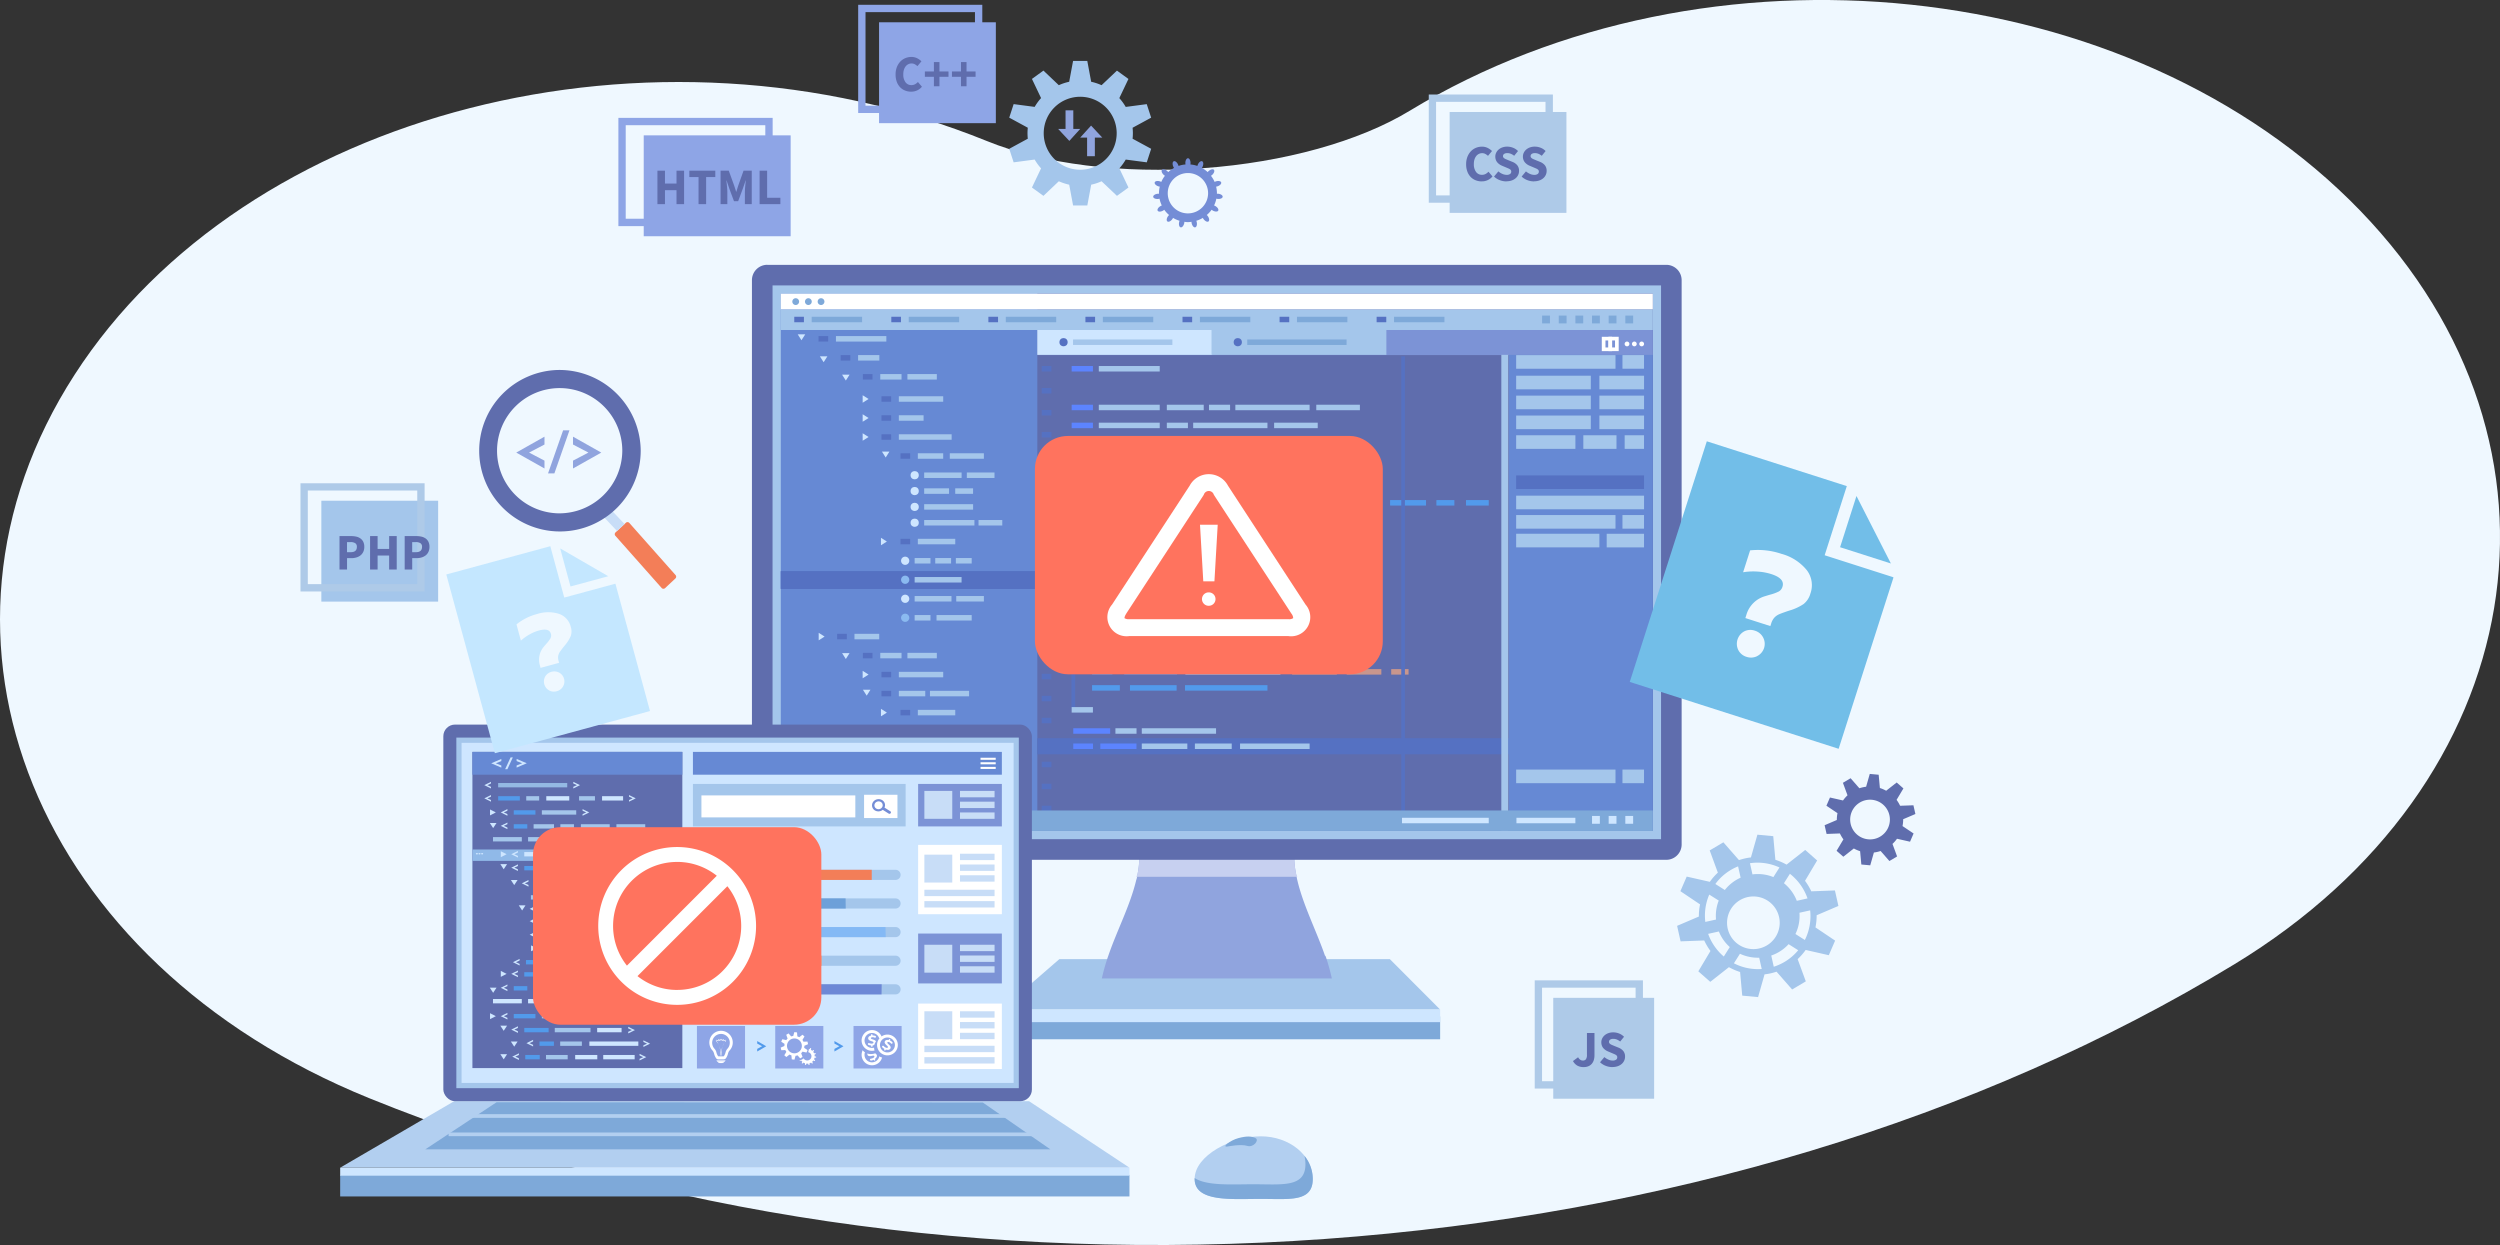 <svg xmlns="http://www.w3.org/2000/svg" xmlns:xlink="http://www.w3.org/1999/xlink" width="630.418" height="313.953" viewBox="0 0 630.418 313.953">
  <rect x="0" y="0" width="630.418" height="313.953" fill="#333333" stroke="none"/>
  <defs>
    <clipPath id="clip-path">
      <rect id="長方形_502" data-name="長方形 502" width="630.418" height="313.953" fill="#eff8ff"/>
    </clipPath>
  </defs>
  <g id="グループ_432" data-name="グループ 432" transform="translate(-787 -152.708)">
    <g id="グループ_428" data-name="グループ 428" transform="translate(787 152.708)">
      <g id="グループ_427" data-name="グループ 427" clip-path="url(#clip-path)">
        <path id="パス_2010" data-name="パス 2010" d="M334.231,312.415c-85.43,6.13-168.812-6.143-241.133-35.493-84.049-34.117-117.3-115.8-74.283-182.439S164.878,1.5,248.923,35.588c14.266,5.8,34.132,8.278,54.484,6.817s39.334-6.73,52.056-14.462c74.967-45.509,182.282-34.255,239.706,25.18s43.2,144.522-31.76,190.05c-64.5,39.167-143.747,63.111-229.177,69.242" transform="translate(0 0)" fill="#eff8ff"/>
      </g>
    </g>
    <g id="アセット_1" data-name="アセット 1" transform="translate(862.771 153.918)" style="mix-blend-mode: normal;isolation: isolate">
      <g id="_レイヤー_2">
        <g id="_レイヤー_1-2">
          <path id="パス_2011" data-name="パス 2011" d="M250.35,27.979l-5.3.7a13.7,13.7,0,0,0-1.616-2.221l2.3-4.831-2.9-2.1L238.956,23.2a13.466,13.466,0,0,0-2.619-.862l-.978-5.246h-3.588l-.978,5.246a12.762,12.762,0,0,0-2.619.862L224.3,19.518l-2.9,2.1,2.3,4.831a13.349,13.349,0,0,0-1.616,2.221l-5.3-.7-1.11,3.414,4.682,2.544a12.879,12.879,0,0,0,0,2.768l-4.682,2.544,1.11,3.414,5.3-.7a13.35,13.35,0,0,0,1.616,2.221l-2.3,4.831,2.9,2.1,3.878-3.679a13.466,13.466,0,0,0,2.619.862l.978,5.246h3.588l.978-5.246a12.762,12.762,0,0,0,2.619-.862l3.878,3.679,2.9-2.1-2.3-4.831a13.348,13.348,0,0,0,1.616-2.221l5.3.7,1.11-3.414L246.779,36.7a12.879,12.879,0,0,0,0-2.768l4.682-2.544Zm-16.781,16.54a9.2,9.2,0,1,1,9.2-9.2,9.2,9.2,0,0,1-9.2,9.2Z" transform="translate(-36.949 -2.928)" fill="#a4c6eb"/>
          <path id="パス_2012" data-name="パス 2012" d="M275.872,55.648c-.116-.008-.224,0-.331,0,0-.05.017-.091.017-.141a7.322,7.322,0,0,0-.207-1.657,2.238,2.238,0,0,0,.323-.066c.638-.207,1.061-.655.953-1s-.721-.456-1.359-.249a1.548,1.548,0,0,0-.29.133,7.318,7.318,0,0,0-.928-1.55,2.037,2.037,0,0,0,.282-.207c.5-.447.7-1.028.464-1.3s-.845-.124-1.342.323a1.6,1.6,0,0,0-.224.257,7.4,7.4,0,0,0-1.467-1.052,1.838,1.838,0,0,0,.174-.307c.273-.613.224-1.226-.108-1.376s-.82.232-1.094.845a3.068,3.068,0,0,0-.108.331,7.352,7.352,0,0,0-1.765-.373,2.352,2.352,0,0,0,.041-.348c0-.671-.29-1.218-.655-1.218s-.655.547-.655,1.218a1.54,1.54,0,0,0,.041.348,6.973,6.973,0,0,0-1.765.373,1.718,1.718,0,0,0-.108-.331c-.273-.613-.762-.986-1.094-.845s-.381.762-.108,1.376a2.7,2.7,0,0,0,.174.307,7.4,7.4,0,0,0-1.467,1.052,3.09,3.09,0,0,0-.224-.257c-.5-.447-1.1-.6-1.342-.323s-.033.854.464,1.3a3.055,3.055,0,0,0,.282.207,6.985,6.985,0,0,0-.928,1.55,1.546,1.546,0,0,0-.29-.133c-.638-.207-1.243-.1-1.359.249s.315.8.953,1a2.238,2.238,0,0,0,.323.066,7.261,7.261,0,0,0-.207,1.657c0,.05.017.091.017.141a2.212,2.212,0,0,0-.331,0c-.671.066-1.177.423-1.135.779s.613.6,1.276.53a1.759,1.759,0,0,0,.315-.066,7.079,7.079,0,0,0,.572,1.715,2.057,2.057,0,0,0-.315.141c-.58.331-.9.862-.721,1.177s.8.3,1.384-.041a1.583,1.583,0,0,0,.265-.2,7.445,7.445,0,0,0,1.226,1.326,2.373,2.373,0,0,0-.24.257c-.4.539-.472,1.152-.182,1.367s.854-.05,1.243-.6a1.853,1.853,0,0,0,.174-.3,7.347,7.347,0,0,0,1.649.729,2.214,2.214,0,0,0-.108.331c-.141.655.033,1.251.389,1.326s.754-.4.895-1.052a1.759,1.759,0,0,0,.033-.348,6.54,6.54,0,0,0,.9.091,8.131,8.131,0,0,0,.9-.091,1.65,1.65,0,0,0,.033.348c.141.655.539,1.127.895,1.052s.53-.671.389-1.326a1.727,1.727,0,0,0-.108-.331,7.185,7.185,0,0,0,1.649-.729,1.853,1.853,0,0,0,.174.3c.4.539.953.812,1.243.6s.215-.829-.182-1.367a2.469,2.469,0,0,0-.24-.265,7.446,7.446,0,0,0,1.226-1.326,2.218,2.218,0,0,0,.265.2c.58.331,1.2.356,1.384.041s-.141-.837-.721-1.177a2.627,2.627,0,0,0-.315-.141,7.078,7.078,0,0,0,.572-1.715,1.93,1.93,0,0,0,.315.066c.671.066,1.235-.166,1.276-.53s-.472-.713-1.135-.779ZM268.24,60.6a5.088,5.088,0,1,1,5.088-5.088A5.095,5.095,0,0,1,268.24,60.6Z" transform="translate(-44.456 -7.999)" fill="#748dd6"/>
          <path id="パス_2013" data-name="パス 2013" d="M442.494,287.5c.505-.116,1-.257,1.492-.414l3.928,4.483,3.447-2.047-2.055-5.61a14.5,14.5,0,0,0,2.022-2.312l5.834,1.326,1.591-3.679-4.955-3.331a15.147,15.147,0,0,0,.3-3.066l5.486-2.345-.878-3.911-5.958.224a14.957,14.957,0,0,0-1.583-2.652l3.058-5.13-3.008-2.652-4.707,3.7a14.917,14.917,0,0,0-2.818-1.218l-.539-5.958-3.994-.373-1.633,5.734a13.942,13.942,0,0,0-1.525.257c-.505.116-1,.257-1.492.414l-3.928-4.483L427.13,256.5l2.055,5.61a14.5,14.5,0,0,0-2.022,2.312L421.33,263.1l-1.591,3.679,4.956,3.331a15.087,15.087,0,0,0-.3,3.066l-5.486,2.345.878,3.911,5.958-.224a15.433,15.433,0,0,0,1.574,2.652l-3.058,5.13,3.008,2.652,4.707-3.7a14.92,14.92,0,0,0,2.818,1.218l.539,5.958,3.994.373,1.632-5.734a13.935,13.935,0,0,0,1.525-.257Zm.787-1.674-.63-2.818a10.482,10.482,0,0,0,4.375-2.867l2.42,1.533a13.2,13.2,0,0,1-6.165,4.16Zm-11.776-11.079a6.639,6.639,0,1,1,0,.008Zm19.623,4.342-2.378-1.508a10.433,10.433,0,0,0,1.011-5.362l2.7-.6a13.407,13.407,0,0,1-1.342,7.475Zm.663-10.483-2.7.6a10.593,10.593,0,0,0-3.24-4.433l1.5-2.378a13.466,13.466,0,0,1,4.442,6.2Zm-7.069-7.8-1.533,2.42a10.409,10.409,0,0,0-5.279-.68l-.63-2.818a13.214,13.214,0,0,1,7.45,1.077Zm-10.433-.282.638,2.851a10.556,10.556,0,0,0-3.986,3.108l-2.387-1.516a13.159,13.159,0,0,1,5.734-4.442Zm-7.267,7.118,2.387,1.508a10.43,10.43,0,0,0-.688,4.781l-2.7.6a13.381,13.381,0,0,1,1-6.9Zm-.29,9.9,2.71-.6a10.442,10.442,0,0,0,2.751,3.928l-1.508,2.387a13.358,13.358,0,0,1-3.945-5.71Zm6.505,7.417,1.516-2.4a10.619,10.619,0,0,0,4.856.994l.638,2.851a13.2,13.2,0,0,1-7.019-1.442Z" transform="translate(-71.769 -43.264)" fill="#a4c6eb"/>
          <path id="パス_2014" data-name="パス 2014" d="M482.072,254.848l-1.16-3.157a8.466,8.466,0,0,0,1.135-1.3l3.29.746.895-2.072-2.793-1.873a8,8,0,0,0,.166-1.724l3.083-1.318-.5-2.2-3.356.124a8.96,8.96,0,0,0-.887-1.492l1.724-2.884-1.7-1.492-2.652,2.08a8.631,8.631,0,0,0-1.583-.688l-.307-3.348-2.246-.207-.92,3.232a8.166,8.166,0,0,0-.862.149c-.29.066-.564.141-.837.232l-2.213-2.527-1.939,1.152,1.16,3.157a8.463,8.463,0,0,0-1.135,1.3l-3.29-.746-.895,2.072,2.793,1.873a8,8,0,0,0-.166,1.724l-3.083,1.318.5,2.2,3.356-.124a8.964,8.964,0,0,0,.887,1.492l-1.724,2.884,1.7,1.492,2.652-2.08a8.628,8.628,0,0,0,1.583.688l.307,3.356,2.246.207.92-3.232a8.176,8.176,0,0,0,.862-.149c.29-.066.564-.141.837-.232l2.213,2.527,1.939-1.152Zm-11.709-8.2a5.007,5.007,0,1,1,5.983,3.787A5.013,5.013,0,0,1,470.363,246.652Z" transform="translate(-79.459 -40.096)" fill="#5f6dad"/>
          <path id="パス_2015" data-name="パス 2015" d="M227.893,290.41h83.348l12.679,12.712H213.25Z" transform="translate(-36.534 -49.754)" fill="#a4c6eb"/>
          <path id="パス_2016" data-name="パス 2016" d="M301.824,289.754H243.85a51.008,51.008,0,0,1,1.666-5.817c2.171-6.339,5.5-12.621,7.019-19.043a1.5,1.5,0,0,1,.066-.157c.041-.174.075-.307.116-.481a31.638,31.638,0,0,0,.58-4.069c.025-.6.05-2.047.05-2.047h39.006s.017,1.467.05,2.063a27.8,27.8,0,0,0,.58,3.986c.041.174.075.406.116.58.025.075.041.191.066.273,1.516,6.414,4.848,12.8,7.019,19.142a1.437,1.437,0,0,0,.025-.265,50.451,50.451,0,0,1,1.641,5.826Z" transform="translate(-41.777 -44.225)" fill="#90a4de"/>
          <path id="パス_2017" data-name="パス 2017" d="M294.945,264.123H254.34c.5-.854.8-3.414.8-5.983H294.15c0,2.561.3,5.13.8,5.983Z" transform="translate(-43.574 -44.225)" fill="#c7d0f0" style="mix-blend-mode: multiply;isolation: isolate"/>
          <path id="パス_2018" data-name="パス 2018" d="M141.25,79.128h226.7a3.869,3.869,0,0,1,3.87,3.87V225.291a3.869,3.869,0,0,1-3.87,3.87H141.25a3.869,3.869,0,0,1-3.87-3.87V82.99a3.869,3.869,0,0,1,3.87-3.87Z" transform="translate(-23.536 -13.555)" fill="#5f6dad"/>
          <rect id="長方形_503" data-name="長方形 503" width="224.05" height="139.641" transform="translate(119.04 70.761)" fill="#a4c6eb"/>
          <rect id="長方形_504" data-name="長方形 504" width="219.898" height="135.489" transform="translate(121.12 72.841)" fill="#6689d4"/>
          <rect id="長方形_505" data-name="長方形 505" width="155.211" height="135.489" transform="translate(185.806 72.841)" fill="#5f6dad"/>
          <rect id="長方形_506" data-name="長方形 506" width="219.898" height="4.003" transform="translate(121.12 72.841)" fill="#fff"/>
          <rect id="長方形_507" data-name="長方形 507" width="110.67" height="5.759" transform="translate(176.716 255.1)" fill="#7ea9d9"/>
          <rect id="長方形_508" data-name="長方形 508" width="110.67" height="3.174" transform="translate(176.716 253.368)" fill="#cee6ff"/>
          <path id="パス_2019" data-name="パス 2019" d="M153.208,100.28l-.953,1.492-.945-1.492Z" transform="translate(-25.923 -17.18)" fill="#cee6ff"/>
          <rect id="長方形_509" data-name="長方形 509" width="2.436" height="1.384" transform="translate(130.633 83.539)" fill="#5571c2"/>
          <rect id="長方形_510" data-name="長方形 510" width="12.712" height="1.384" transform="translate(135.025 83.539)" fill="#a4c6eb"/>
          <path id="パス_2020" data-name="パス 2020" d="M151,234.48l1.492.945-1.492.945Z" transform="translate(-25.87 -40.172)" fill="#cee6ff"/>
          <rect id="長方形_511" data-name="長方形 511" width="2.436" height="1.384" transform="translate(130.633 194.565)" fill="#5571c2"/>
          <rect id="長方形_512" data-name="長方形 512" width="11.494" height="1.384" transform="translate(135.025 194.565)" fill="#a4c6eb"/>
          <rect id="長方形_513" data-name="長方形 513" width="11.22" height="1.384" transform="translate(147.728 194.565)" fill="#a4c6eb"/>
          <path id="パス_2021" data-name="パス 2021" d="M159.949,106.97,159,108.462l-.945-1.492Z" transform="translate(-27.079 -18.326)" fill="#cee6ff"/>
          <rect id="長方形_514" data-name="長方形 514" width="2.436" height="1.384" transform="translate(136.218 88.329)" fill="#5571c2"/>
          <rect id="長方形_515" data-name="長方形 515" width="5.362" height="1.384" transform="translate(140.61 88.329)" fill="#a4c6eb"/>
          <path id="パス_2022" data-name="パス 2022" d="M157.69,220.98l1.492.953-1.492.945Z" transform="translate(-27.016 -37.859)" fill="#cee6ff"/>
          <rect id="長方形_516" data-name="長方形 516" width="2.436" height="1.384" transform="translate(136.218 183.378)" fill="#5571c2"/>
          <rect id="長方形_517" data-name="長方形 517" width="5.362" height="1.384" transform="translate(140.61 183.378)" fill="#a4c6eb"/>
          <rect id="長方形_518" data-name="長方形 518" width="10.383" height="1.384" transform="translate(147.157 183.378)" fill="#a4c6eb"/>
          <path id="パス_2023" data-name="パス 2023" d="M157.69,227.73l1.492.945-1.492.953Z" transform="translate(-27.016 -39.015)" fill="#cee6ff"/>
          <rect id="長方形_519" data-name="長方形 519" width="2.436" height="1.384" transform="translate(136.218 188.972)" fill="#5571c2"/>
          <rect id="長方形_520" data-name="長方形 520" width="9.215" height="1.384" transform="translate(140.61 188.972)" fill="#a4c6eb"/>
          <rect id="長方形_521" data-name="長方形 521" width="7.806" height="1.384" transform="translate(151.068 188.972)" fill="#a4c6eb"/>
          <rect id="長方形_522" data-name="長方形 522" width="5.105" height="1.384" transform="translate(160.258 188.972)" fill="#a4c6eb"/>
          <path id="パス_2024" data-name="パス 2024" d="M166.7,112.55l-.945,1.483-.945-1.483Z" transform="translate(-28.236 -19.282)" fill="#cee6ff"/>
          <rect id="長方形_523" data-name="長方形 523" width="2.436" height="1.384" transform="translate(141.812 93.119)" fill="#5571c2"/>
          <rect id="長方形_524" data-name="長方形 524" width="118.948" height="4.052" transform="translate(185.806 184.944)" fill="#5571c2"/>
          <rect id="長方形_525" data-name="長方形 525" width="5.362" height="1.384" transform="translate(146.204 93.119)" fill="#a4c6eb"/>
          <rect id="長方形_526" data-name="長方形 526" width="7.417" height="1.384" transform="translate(153.049 93.119)" fill="#a4c6eb"/>
          <rect id="長方形_527" data-name="長方形 527" width="5.362" height="1.384" transform="translate(194.466 91.088)" fill="#5c84ff"/>
          <rect id="長方形_528" data-name="長方形 528" width="15.364" height="1.384" transform="translate(201.311 91.088)" fill="#a4c6eb"/>
          <rect id="長方形_529" data-name="長方形 529" width="5.362" height="1.384" transform="translate(194.466 100.85)" fill="#5c84ff"/>
          <rect id="長方形_530" data-name="長方形 530" width="15.364" height="1.384" transform="translate(201.311 100.85)" fill="#a4c6eb"/>
          <rect id="長方形_531" data-name="長方形 531" width="9.306" height="1.384" transform="translate(218.464 100.85)" fill="#a4c6eb"/>
          <rect id="長方形_532" data-name="長方形 532" width="5.32" height="1.384" transform="translate(229.096 100.85)" fill="#a4c6eb"/>
          <rect id="長方形_533" data-name="長方形 533" width="18.728" height="1.384" transform="translate(235.742 100.85)" fill="#a4c6eb"/>
          <rect id="長方形_534" data-name="長方形 534" width="9.306" height="1.384" transform="translate(194.872 182.433)" fill="#5c84ff"/>
          <rect id="長方形_535" data-name="長方形 535" width="5.32" height="1.384" transform="translate(205.504 182.433)" fill="#a4c6eb"/>
          <rect id="長方形_536" data-name="長方形 536" width="18.728" height="1.384" transform="translate(212.15 182.433)" fill="#a4c6eb"/>
          <rect id="長方形_537" data-name="長方形 537" width="4.972" height="1.384" transform="translate(194.872 186.279)" fill="#5c84ff"/>
          <rect id="長方形_538" data-name="長方形 538" width="9.115" height="1.384" transform="translate(201.692 186.279)" fill="#5c84ff"/>
          <rect id="長方形_539" data-name="長方形 539" width="11.485" height="1.384" transform="translate(212.15 186.279)" fill="#a4c6eb"/>
          <rect id="長方形_540" data-name="長方形 540" width="9.289" height="1.384" transform="translate(225.541 186.279)" fill="#a4c6eb"/>
          <rect id="長方形_541" data-name="長方形 541" width="17.543" height="1.384" transform="translate(236.927 186.279)" fill="#a4c6eb"/>
          <rect id="長方形_542" data-name="長方形 542" width="10.997" height="1.384" transform="translate(256.153 100.85)" fill="#a4c6eb"/>
          <rect id="長方形_543" data-name="長方形 543" width="5.362" height="1.384" transform="translate(194.466 105.375)" fill="#5c84ff"/>
          <rect id="長方形_544" data-name="長方形 544" width="15.364" height="1.384" transform="translate(201.311 105.375)" fill="#a4c6eb"/>
          <rect id="長方形_545" data-name="長方形 545" width="5.32" height="1.384" transform="translate(218.464 105.375)" fill="#a4c6eb"/>
          <rect id="長方形_546" data-name="長方形 546" width="18.728" height="1.384" transform="translate(225.11 105.375)" fill="#a4c6eb"/>
          <rect id="長方形_547" data-name="長方形 547" width="10.997" height="1.384" transform="translate(245.521 105.375)" fill="#a4c6eb"/>
          <rect id="長方形_548" data-name="長方形 548" width="5.362" height="1.384" transform="translate(194.466 115.062)" fill="#5c84ff"/>
          <rect id="長方形_549" data-name="長方形 549" width="0.92" height="60.982" transform="translate(194.424 116.363)" fill="#5571c2"/>
          <path id="パス_2025" data-name="パス 2025" d="M241.964,189.87l-1.086-.265-.008-44.765.895.025Z" transform="translate(-41.266 -24.814)" fill="#5571c2"/>
          <rect id="長方形_550" data-name="長方形 550" width="5.362" height="1.384" transform="translate(194.466 177.097)" fill="#a4c6eb"/>
          <rect id="長方形_551" data-name="長方形 551" width="10.806" height="1.384" transform="translate(201.311 115.062)" fill="#5c84ff"/>
          <rect id="長方形_552" data-name="長方形 552" width="7.732" height="1.384" transform="translate(203.283 138.704)" fill="#5c84ff"/>
          <rect id="長方形_553" data-name="長方形 553" width="5.121" height="1.384" transform="translate(209.639 146.974)" fill="#949eff"/>
          <rect id="長方形_554" data-name="長方形 554" width="5.121" height="1.384" transform="translate(209.639 164.103)" fill="#5c84ff"/>
          <rect id="長方形_555" data-name="長方形 555" width="11.287" height="1.384" transform="translate(217.528 146.974)" fill="#a4c6eb"/>
          <rect id="長方形_556" data-name="長方形 556" width="8.751" height="1.384" transform="translate(231.284 146.974)" fill="#a4c6eb"/>
          <rect id="長方形_557" data-name="長方形 557" width="4.375" height="1.384" transform="translate(242.513 146.974)" fill="#a4c6eb"/>
          <rect id="長方形_558" data-name="長方形 558" width="5.121" height="1.384" transform="translate(199.612 167.517)" fill="#529aeb"/>
          <rect id="長方形_559" data-name="長方形 559" width="11.287" height="1.384" transform="translate(250.054 167.517)" fill="#c9968d"/>
          <rect id="長方形_560" data-name="長方形 560" width="23.99" height="1.384" transform="translate(223.138 167.517)" fill="#a4c6eb"/>
          <rect id="長方形_561" data-name="長方形 561" width="13.333" height="1.384" transform="translate(207.708 167.517)" fill="#529aeb"/>
          <rect id="長方形_562" data-name="長方形 562" width="8.751" height="1.384" transform="translate(263.81 167.517)" fill="#c9968d"/>
          <rect id="長方形_563" data-name="長方形 563" width="4.375" height="1.384" transform="translate(275.047 167.517)" fill="#c9968d"/>
          <rect id="長方形_564" data-name="長方形 564" width="5.121" height="1.384" transform="translate(213.65 158.302)" fill="#949eff"/>
          <rect id="長方形_565" data-name="長方形 565" width="11.287" height="1.384" transform="translate(221.53 158.302)" fill="#a4c6eb"/>
          <rect id="長方形_566" data-name="長方形 566" width="5.32" height="1.384" transform="translate(214.139 115.062)" fill="#529aeb"/>
          <rect id="長方形_567" data-name="長方形 567" width="18.728" height="1.384" transform="translate(220.776 115.062)" fill="#529aeb"/>
          <rect id="長方形_568" data-name="長方形 568" width="4.947" height="1.384" transform="translate(199.604 119.669)" fill="#529aeb"/>
          <rect id="長方形_569" data-name="長方形 569" width="4.947" height="1.384" transform="translate(199.604 164.103)" fill="#a4c6eb"/>
          <rect id="長方形_570" data-name="長方形 570" width="13.284" height="1.384" transform="translate(199.844 134.213)" fill="#c9968d"/>
          <rect id="長方形_571" data-name="長方形 571" width="7.839" height="1.384" transform="translate(215.382 134.213)" fill="#a4c6eb"/>
          <rect id="長方形_572" data-name="長方形 572" width="12.588" height="1.384" transform="translate(212.879 138.704)" fill="#a4c6eb"/>
          <rect id="長方形_573" data-name="長方形 573" width="9.513" height="1.384" transform="translate(228.176 138.704)" fill="#a4c6eb"/>
          <rect id="長方形_574" data-name="長方形 574" width="15.811" height="1.384" transform="translate(240.35 138.704)" fill="#c9968d"/>
          <rect id="長方形_575" data-name="長方形 575" width="7.906" height="1.384" transform="translate(259.252 138.704)" fill="#a4c6eb"/>
          <rect id="長方形_576" data-name="長方形 576" width="13.458" height="1.384" transform="translate(245.405 134.213)" fill="#a4c6eb"/>
          <rect id="長方形_577" data-name="長方形 577" width="8.883" height="1.384" transform="translate(260.777 134.213)" fill="#a4c6eb"/>
          <rect id="長方形_578" data-name="長方形 578" width="9.969" height="1.384" transform="translate(203.159 124.89)" fill="#529aeb"/>
          <rect id="長方形_579" data-name="長方形 579" width="4.914" height="1.384" transform="translate(234.474 124.89)" fill="#529aeb"/>
          <rect id="長方形_580" data-name="長方形 580" width="17.286" height="1.384" transform="translate(214.992 124.89)" fill="#529aeb"/>
          <rect id="長方形_581" data-name="長方形 581" width="10.242" height="1.384" transform="translate(242.38 124.89)" fill="#529aeb"/>
          <rect id="長方形_582" data-name="長方形 582" width="18.115" height="1.384" transform="translate(254.47 124.89)" fill="#529aeb"/>
          <rect id="長方形_583" data-name="長方形 583" width="4.491" height="1.384" transform="translate(220.975 129.232)" fill="#529aeb"/>
          <rect id="長方形_584" data-name="長方形 584" width="15.811" height="1.384" transform="translate(203.159 129.232)" fill="#529aeb"/>
          <rect id="長方形_585" data-name="長方形 585" width="12.298" height="1.384" transform="translate(214.512 152.526)" fill="#529aeb"/>
          <rect id="長方形_586" data-name="長方形 586" width="17.991" height="1.384" transform="translate(229.519 152.526)" fill="#a4c6eb"/>
          <rect id="長方形_587" data-name="長方形 587" width="9.372" height="1.384" transform="translate(228.201 129.232)" fill="#529aeb"/>
          <rect id="長方形_588" data-name="長方形 588" width="9.372" height="1.384" transform="translate(225.458 134.213)" fill="#529aeb"/>
          <rect id="長方形_589" data-name="長方形 589" width="4.682" height="1.384" transform="translate(237.698 134.213)" fill="#529aeb"/>
          <rect id="長方形_590" data-name="長方形 590" width="16.574" height="1.384" transform="translate(239.256 129.232)" fill="#529aeb"/>
          <rect id="長方形_591" data-name="長方形 591" width="7.002" height="1.384" transform="translate(199.612 171.561)" fill="#529aeb"/>
          <rect id="長方形_592" data-name="長方形 592" width="11.759" height="1.384" transform="translate(209.175 171.561)" fill="#529aeb"/>
          <rect id="長方形_593" data-name="長方形 593" width="20.792" height="1.384" transform="translate(223.047 171.561)" fill="#529aeb"/>
          <rect id="長方形_594" data-name="長方形 594" width="9.057" height="1.384" transform="translate(274.765 124.89)" fill="#529aeb"/>
          <rect id="長方形_595" data-name="長方形 595" width="4.533" height="1.384" transform="translate(286.441 124.89)" fill="#529aeb"/>
          <rect id="長方形_596" data-name="長方形 596" width="5.734" height="1.384" transform="translate(293.907 124.89)" fill="#529aeb"/>
          <path id="パス_2026" data-name="パス 2026" d="M151,240.26l1.492.945-1.492.953Z" transform="translate(-25.87 -41.162)" fill="#cee6ff"/>
          <rect id="長方形_597" data-name="長方形 597" width="2.436" height="1.384" transform="translate(130.633 199.355)" fill="#5571c2"/>
          <rect id="長方形_598" data-name="長方形 598" width="10.723" height="1.384" transform="translate(135.025 199.355)" fill="#a4c6eb"/>
          <path id="パス_2027" data-name="パス 2027" d="M151,246.05l1.492.945-1.492.945Z" transform="translate(-25.87 -42.154)" fill="#cee6ff"/>
          <rect id="長方形_599" data-name="長方形 599" width="2.436" height="1.384" transform="translate(130.633 204.153)" fill="#5571c2"/>
          <rect id="長方形_600" data-name="長方形 600" width="5.362" height="1.384" transform="translate(135.025 204.153)" fill="#a4c6eb"/>
          <path id="パス_2028" data-name="パス 2028" d="M166.7,197.28l-.945,1.492-.945-1.492Z" transform="translate(-28.236 -33.798)" fill="#cee6ff"/>
          <rect id="長方形_601" data-name="長方形 601" width="2.436" height="1.384" transform="translate(141.812 163.415)" fill="#5571c2"/>
          <rect id="長方形_602" data-name="長方形 602" width="5.362" height="1.384" transform="translate(146.204 163.415)" fill="#a4c6eb"/>
          <rect id="長方形_603" data-name="長方形 603" width="7.417" height="1.384" transform="translate(153.049 163.415)" fill="#a4c6eb"/>
          <path id="パス_2029" data-name="パス 2029" d="M171.07,118.81l1.492.945-1.492.953Z" transform="translate(-29.308 -20.355)" fill="#cee6ff"/>
          <rect id="長方形_604" data-name="長方形 604" width="2.436" height="1.384" transform="translate(146.51 98.712)" fill="#5571c2"/>
          <rect id="長方形_605" data-name="長方形 605" width="11.187" height="1.384" transform="translate(150.886 98.712)" fill="#a4c6eb"/>
          <path id="パス_2030" data-name="パス 2030" d="M171.07,124.6l1.492.945-1.492.945Z" transform="translate(-29.308 -21.347)" fill="#cee6ff"/>
          <rect id="長方形_606" data-name="長方形 606" width="2.436" height="1.384" transform="translate(146.51 103.502)" fill="#5571c2"/>
          <rect id="長方形_607" data-name="長方形 607" width="6.24" height="1.384" transform="translate(150.886 103.502)" fill="#a4c6eb"/>
          <path id="パス_2031" data-name="パス 2031" d="M171.07,202.67l1.492.945-1.492.945Z" transform="translate(-29.308 -34.722)" fill="#cee6ff"/>
          <rect id="長方形_608" data-name="長方形 608" width="2.436" height="1.384" transform="translate(146.51 168.205)" fill="#5571c2"/>
          <rect id="長方形_609" data-name="長方形 609" width="11.187" height="1.384" transform="translate(150.886 168.205)" fill="#a4c6eb"/>
          <path id="パス_2032" data-name="パス 2032" d="M173.048,208.43l-.945,1.492-.953-1.492Z" transform="translate(-29.322 -35.709)" fill="#cee6ff"/>
          <rect id="長方形_610" data-name="長方形 610" width="2.436" height="1.384" transform="translate(146.51 172.995)" fill="#5571c2"/>
          <rect id="長方形_611" data-name="長方形 611" width="6.663" height="1.384" transform="translate(150.886 172.995)" fill="#a4c6eb"/>
          <rect id="長方形_612" data-name="長方形 612" width="9.87" height="1.384" transform="translate(158.733 172.995)" fill="#a4c6eb"/>
          <path id="パス_2033" data-name="パス 2033" d="M157.69,191.1l1.492.953L157.69,193Z" transform="translate(-27.016 -32.74)" fill="#cee6ff"/>
          <rect id="長方形_613" data-name="長方形 613" width="2.436" height="1.384" transform="translate(135.331 158.617)" fill="#5571c2"/>
          <rect id="長方形_614" data-name="長方形 614" width="6.24" height="1.384" transform="translate(139.699 158.617)" fill="#a4c6eb"/>
          <path id="パス_2034" data-name="パス 2034" d="M171.07,130.38l1.492.945-1.492.945Z" transform="translate(-29.308 -22.337)" fill="#cee6ff"/>
          <rect id="長方形_615" data-name="長方形 615" width="2.436" height="1.384" transform="translate(146.51 108.3)" fill="#5571c2"/>
          <rect id="長方形_616" data-name="長方形 616" width="13.317" height="1.384" transform="translate(150.886 108.3)" fill="#a4c6eb"/>
          <path id="パス_2035" data-name="パス 2035" d="M178.829,135.96l-.945,1.492-.945-1.492Z" transform="translate(-30.314 -23.293)" fill="#cee6ff"/>
          <rect id="長方形_617" data-name="長方形 617" width="2.436" height="1.384" transform="translate(151.308 113.09)" fill="#5571c2"/>
          <rect id="長方形_618" data-name="長方形 618" width="6.397" height="1.384" transform="translate(155.675 113.09)" fill="#a4c6eb"/>
          <rect id="長方形_619" data-name="長方形 619" width="9.439" height="1.384" transform="translate(157.275 117.937)" fill="#a4c6eb"/>
          <rect id="長方形_620" data-name="長方形 620" width="6.977" height="1.384" transform="translate(168.031 117.937)" fill="#a4c6eb"/>
          <rect id="長方形_621" data-name="長方形 621" width="8.593" height="1.384" transform="translate(163.738 113.09)" fill="#a4c6eb"/>
          <path id="パス_2036" data-name="パス 2036" d="M176.64,162.19l1.492.945-1.492.945Z" transform="translate(-30.262 -27.787)" fill="#cee6ff"/>
          <rect id="長方形_622" data-name="長方形 622" width="2.436" height="1.384" transform="translate(151.308 134.66)" fill="#5571c2"/>
          <rect id="長方形_623" data-name="長方形 623" width="9.439" height="1.384" transform="translate(155.675 134.66)" fill="#a4c6eb"/>
          <path id="パス_2037" data-name="パス 2037" d="M176.64,214.24l1.492.945-1.492.945Z" transform="translate(-30.262 -36.704)" fill="#cee6ff"/>
          <rect id="長方形_624" data-name="長方形 624" width="2.436" height="1.384" transform="translate(151.308 177.793)" fill="#5571c2"/>
          <rect id="長方形_625" data-name="長方形 625" width="9.439" height="1.384" transform="translate(155.675 177.793)" fill="#a4c6eb"/>
          <circle id="楕円形_51" data-name="楕円形 51" cx="1.036" cy="1.036" r="1.036" transform="translate(153.844 117.589)" fill="#cee6ff"/>
          <rect id="長方形_626" data-name="長方形 626" width="6.273" height="1.384" transform="translate(157.275 121.932)" fill="#a4c6eb"/>
          <rect id="長方形_627" data-name="長方形 627" width="4.5" height="1.384" transform="translate(165.106 121.932)" fill="#a4c6eb"/>
          <circle id="楕円形_52" data-name="楕円形 52" cx="1.036" cy="1.036" r="1.036" transform="translate(153.844 121.584)" fill="#cee6ff"/>
          <rect id="長方形_628" data-name="長方形 628" width="12.339" height="1.384" transform="translate(157.275 125.926)" fill="#a4c6eb"/>
          <circle id="楕円形_53" data-name="楕円形 53" cx="1.036" cy="1.036" r="1.036" transform="translate(153.844 125.578)" fill="#cee6ff"/>
          <rect id="長方形_629" data-name="長方形 629" width="12.67" height="1.384" transform="translate(157.275 129.92)" fill="#a4c6eb"/>
          <rect id="長方形_630" data-name="長方形 630" width="5.991" height="1.384" transform="translate(170.981 129.92)" fill="#a4c6eb"/>
          <circle id="楕円形_54" data-name="楕円形 54" cx="1.036" cy="1.036" r="1.036" transform="translate(153.844 129.572)" fill="#cee6ff"/>
          <rect id="長方形_631" data-name="長方形 631" width="3.994" height="1.384" transform="translate(154.872 139.508)" fill="#a4c6eb"/>
          <rect id="長方形_632" data-name="長方形 632" width="3.994" height="1.384" transform="translate(160.067 139.508)" fill="#a4c6eb"/>
          <rect id="長方形_633" data-name="長方形 633" width="3.994" height="1.384" transform="translate(165.263 139.508)" fill="#a4c6eb"/>
          <path id="パス_2038" data-name="パス 2038" d="M184.832,168.966a1.036,1.036,0,1,1-1.036-1.036A1.036,1.036,0,0,1,184.832,168.966Z" transform="translate(-31.311 -28.77)" fill="#cee6ff"/>
          <rect id="長方形_634" data-name="長方形 634" width="64.844" height="4.45" transform="translate(121.12 142.831)" fill="#5571c2"/>
          <rect id="長方形_635" data-name="長方形 635" width="64.844" height="4.45" transform="translate(121.12 142.831)" fill="#5571c2"/>
          <rect id="長方形_636" data-name="長方形 636" width="11.834" height="1.384" transform="translate(154.872 144.298)" fill="#a4c6eb"/>
          <path id="パス_2039" data-name="パス 2039" d="M184.832,174.746a1.036,1.036,0,1,1-1.036-1.036A1.036,1.036,0,0,1,184.832,174.746Z" transform="translate(-31.311 -29.76)" fill="#8bbaf0"/>
          <rect id="長方形_637" data-name="長方形 637" width="9.289" height="1.384" transform="translate(154.872 149.087)" fill="#a4c6eb"/>
          <rect id="長方形_638" data-name="長方形 638" width="6.969" height="1.384" transform="translate(165.363 149.087)" fill="#a4c6eb"/>
          <path id="パス_2040" data-name="パス 2040" d="M184.832,180.536A1.036,1.036,0,1,1,183.8,179.5,1.036,1.036,0,0,1,184.832,180.536Z" transform="translate(-31.311 -30.752)" fill="#cee6ff"/>
          <rect id="長方形_639" data-name="長方形 639" width="3.994" height="1.384" transform="translate(154.872 153.885)" fill="#a4c6eb"/>
          <rect id="長方形_640" data-name="長方形 640" width="8.867" height="1.384" transform="translate(160.391 153.885)" fill="#a4c6eb"/>
          <path id="パス_2041" data-name="パス 2041" d="M184.832,186.316a1.036,1.036,0,1,1-1.036-1.036A1.036,1.036,0,0,1,184.832,186.316Z" transform="translate(-31.311 -31.743)" fill="#8bbaf0"/>
          <rect id="長方形_641" data-name="長方形 641" width="219.898" height="5.163" transform="translate(121.12 76.843)" fill="#a4c6eb"/>
          <rect id="長方形_642" data-name="長方形 642" width="2.436" height="1.384" transform="translate(124.517 78.666)" fill="#5571c2"/>
          <rect id="長方形_643" data-name="長方形 643" width="12.712" height="1.384" transform="translate(128.909 78.666)" fill="#7ea9d9"/>
          <rect id="長方形_644" data-name="長方形 644" width="2.436" height="1.384" transform="translate(148.988 78.666)" fill="#5571c2"/>
          <rect id="長方形_645" data-name="長方形 645" width="12.712" height="1.384" transform="translate(153.38 78.666)" fill="#7ea9d9"/>
          <rect id="長方形_646" data-name="長方形 646" width="2.436" height="1.384" transform="translate(173.467 78.666)" fill="#5571c2"/>
          <rect id="長方形_647" data-name="長方形 647" width="12.712" height="1.384" transform="translate(177.859 78.666)" fill="#7ea9d9"/>
          <rect id="長方形_648" data-name="長方形 648" width="2.436" height="1.384" transform="translate(197.938 78.666)" fill="#5571c2"/>
          <rect id="長方形_649" data-name="長方形 649" width="12.712" height="1.384" transform="translate(202.33 78.666)" fill="#7ea9d9"/>
          <rect id="長方形_650" data-name="長方形 650" width="2.436" height="1.384" transform="translate(222.417 78.666)" fill="#5571c2"/>
          <rect id="長方形_651" data-name="長方形 651" width="12.712" height="1.384" transform="translate(226.809 78.666)" fill="#7ea9d9"/>
          <rect id="長方形_652" data-name="長方形 652" width="2.436" height="1.384" transform="translate(246.896 78.666)" fill="#5571c2"/>
          <rect id="長方形_653" data-name="長方形 653" width="12.712" height="1.384" transform="translate(251.28 78.666)" fill="#7ea9d9"/>
          <rect id="長方形_654" data-name="長方形 654" width="2.436" height="1.384" transform="translate(271.367 78.666)" fill="#5571c2"/>
          <rect id="長方形_655" data-name="長方形 655" width="12.712" height="1.384" transform="translate(275.759 78.666)" fill="#7ea9d9"/>
          <rect id="長方形_656" data-name="長方形 656" width="1.972" height="1.972" transform="translate(334.082 78.368)" fill="#7ea9d9"/>
          <rect id="長方形_657" data-name="長方形 657" width="1.972" height="1.972" transform="translate(329.88 78.368)" fill="#7ea9d9"/>
          <rect id="長方形_658" data-name="長方形 658" width="1.972" height="1.972" transform="translate(325.687 78.368)" fill="#7ea9d9"/>
          <rect id="長方形_659" data-name="長方形 659" width="1.972" height="1.972" transform="translate(321.494 78.368)" fill="#7ea9d9"/>
          <rect id="長方形_660" data-name="長方形 660" width="1.972" height="1.972" transform="translate(317.293 78.368)" fill="#7ea9d9"/>
          <rect id="長方形_661" data-name="長方形 661" width="1.972" height="1.972" transform="translate(313.099 78.368)" fill="#7ea9d9"/>
          <path id="パス_2042" data-name="パス 2042" d="M151.377,90.144a.854.854,0,1,1-.854-.854A.852.852,0,0,1,151.377,90.144Z" transform="translate(-25.642 -15.297)" fill="#7ea9d9"/>
          <path id="パス_2043" data-name="パス 2043" d="M155.227,90.144a.854.854,0,1,1-.854-.854A.852.852,0,0,1,155.227,90.144Z" transform="translate(-26.301 -15.297)" fill="#7ea9d9"/>
          <path id="パス_2044" data-name="パス 2044" d="M159.087,90.144a.854.854,0,1,1-.854-.854A.852.852,0,0,1,159.087,90.144Z" transform="translate(-26.963 -15.297)" fill="#7ea9d9"/>
          <rect id="長方形_662" data-name="長方形 662" width="155.211" height="6.323" transform="translate(185.806 82.006)" fill="#7c93d6"/>
          <rect id="長方形_663" data-name="長方形 663" width="44.094" height="6.265" transform="translate(185.806 82.006)" fill="#cee6ff"/>
          <rect id="長方形_664" data-name="長方形 664" width="25.051" height="1.384" transform="translate(194.814 84.393)" fill="#a4c6eb"/>
          <circle id="楕円形_55" data-name="楕円形 55" cx="1.036" cy="1.036" r="1.036" transform="translate(191.383 84.045)" fill="#5571c2"/>
          <rect id="長方形_665" data-name="長方形 665" width="44.094" height="6.265" transform="translate(229.734 82.006)" fill="#a4c6eb"/>
          <rect id="長方形_666" data-name="長方形 666" width="25.051" height="1.384" transform="translate(238.742 84.393)" fill="#7ea9d9"/>
          <circle id="楕円形_56" data-name="楕円形 56" cx="1.036" cy="1.036" r="1.036" transform="translate(235.32 84.045)" fill="#5571c2"/>
          <rect id="長方形_667" data-name="長方形 667" width="2.436" height="1.384" transform="translate(186.917 201.965)" fill="#5571c2"/>
          <rect id="長方形_668" data-name="長方形 668" width="2.436" height="1.384" transform="translate(186.917 196.422)" fill="#5571c2"/>
          <rect id="長方形_669" data-name="長方形 669" width="2.436" height="1.384" transform="translate(186.917 190.878)" fill="#5571c2"/>
          <rect id="長方形_670" data-name="長方形 670" width="2.436" height="1.384" transform="translate(186.917 185.334)" fill="#5571c2"/>
          <rect id="長方形_671" data-name="長方形 671" width="2.436" height="1.384" transform="translate(186.917 179.79)" fill="#5571c2"/>
          <rect id="長方形_672" data-name="長方形 672" width="2.436" height="1.384" transform="translate(186.917 174.246)" fill="#5571c2"/>
          <rect id="長方形_673" data-name="長方形 673" width="2.436" height="1.384" transform="translate(186.917 168.702)" fill="#5571c2"/>
          <rect id="長方形_674" data-name="長方形 674" width="2.436" height="1.384" transform="translate(186.917 163.158)" fill="#5571c2"/>
          <rect id="長方形_675" data-name="長方形 675" width="2.436" height="1.384" transform="translate(186.917 157.615)" fill="#5571c2"/>
          <rect id="長方形_676" data-name="長方形 676" width="2.436" height="1.384" transform="translate(186.917 152.071)" fill="#5571c2"/>
          <rect id="長方形_677" data-name="長方形 677" width="2.436" height="1.384" transform="translate(186.917 146.527)" fill="#5571c2"/>
          <rect id="長方形_678" data-name="長方形 678" width="2.436" height="1.384" transform="translate(186.917 140.983)" fill="#5571c2"/>
          <rect id="長方形_679" data-name="長方形 679" width="2.436" height="1.384" transform="translate(186.917 135.439)" fill="#5571c2"/>
          <rect id="長方形_680" data-name="長方形 680" width="2.436" height="1.384" transform="translate(186.917 129.895)" fill="#5571c2"/>
          <rect id="長方形_681" data-name="長方形 681" width="2.436" height="1.384" transform="translate(186.917 124.351)" fill="#5571c2"/>
          <rect id="長方形_682" data-name="長方形 682" width="2.436" height="1.384" transform="translate(186.917 118.808)" fill="#5571c2"/>
          <rect id="長方形_683" data-name="長方形 683" width="2.436" height="1.384" transform="translate(186.917 113.264)" fill="#5571c2"/>
          <rect id="長方形_684" data-name="長方形 684" width="2.436" height="1.384" transform="translate(186.917 107.72)" fill="#5571c2"/>
          <rect id="長方形_685" data-name="長方形 685" width="2.436" height="1.384" transform="translate(186.917 102.176)" fill="#5571c2"/>
          <rect id="長方形_686" data-name="長方形 686" width="2.436" height="1.384" transform="translate(186.917 96.632)" fill="#5571c2"/>
          <rect id="長方形_687" data-name="長方形 687" width="2.436" height="1.384" transform="translate(186.917 91.088)" fill="#5571c2"/>
          <rect id="長方形_688" data-name="長方形 688" width="36.263" height="120.051" transform="translate(304.746 88.271)" fill="#6689d4"/>
          <rect id="長方形_689" data-name="長方形 689" width="1.757" height="120.051" transform="translate(302.816 88.271)" fill="#a4c6eb"/>
          <path id="パス_2045" data-name="パス 2045" d="M398.584,104.633H395.99V101.02h2.594Zm-1.666-.92h.746v-1.765h-.746Z" transform="translate(-67.842 -17.307)" fill="#fff"/>
          <path id="パス_2046" data-name="パス 2046" d="M400.6,104.633H398.01V101.02H400.6Zm-1.674-.92h.746v-1.765h-.746Z" transform="translate(-68.188 -17.307)" fill="#fff"/>
          <path id="パス_2047" data-name="パス 2047" d="M404.14,103.075a.6.6,0,1,1-.6-.6A.6.6,0,0,1,404.14,103.075Z" transform="translate(-69.031 -17.555)" fill="#fff"/>
          <path id="パス_2048" data-name="パス 2048" d="M406.37,103.075a.6.6,0,1,1-.6-.6A.6.6,0,0,1,406.37,103.075Z" transform="translate(-69.413 -17.555)" fill="#fff"/>
          <path id="パス_2049" data-name="パス 2049" d="M408.6,103.075a.6.6,0,1,1-.6-.6A.6.6,0,0,1,408.6,103.075Z" transform="translate(-69.795 -17.555)" fill="#fff"/>
          <rect id="長方形_690" data-name="長方形 690" width="0.92" height="119.189" transform="translate(277.582 88.644)" fill="#5571c2"/>
          <rect id="長方形_691" data-name="長方形 691" width="219.898" height="5.163" transform="translate(121.12 203.167)" fill="#7ea9d9"/>
          <rect id="長方形_692" data-name="長方形 692" width="25.051" height="3.431" transform="translate(306.553 88.345)" fill="#a4c6eb"/>
          <rect id="長方形_693" data-name="長方形 693" width="18.828" height="3.431" transform="translate(306.553 93.533)" fill="#a4c6eb"/>
          <rect id="長方形_694" data-name="長方形 694" width="11.262" height="3.431" transform="translate(327.543 93.533)" fill="#a4c6eb"/>
          <rect id="長方形_695" data-name="長方形 695" width="18.828" height="3.431" transform="translate(306.553 98.555)" fill="#a4c6eb"/>
          <rect id="長方形_696" data-name="長方形 696" width="11.262" height="3.431" transform="translate(327.543 98.555)" fill="#a4c6eb"/>
          <rect id="長方形_697" data-name="長方形 697" width="18.828" height="3.431" transform="translate(306.553 103.576)" fill="#a4c6eb"/>
          <rect id="長方形_698" data-name="長方形 698" width="14.941" height="3.431" transform="translate(306.553 108.549)" fill="#a4c6eb"/>
          <rect id="長方形_699" data-name="長方形 699" width="32.252" height="3.431" transform="translate(306.553 123.78)" fill="#a4c6eb"/>
          <rect id="長方形_700" data-name="長方形 700" width="32.252" height="3.431" transform="translate(306.553 118.675)" fill="#5571c2"/>
          <rect id="長方形_701" data-name="長方形 701" width="25.051" height="3.431" transform="translate(306.553 128.669)" fill="#a4c6eb"/>
          <rect id="長方形_702" data-name="長方形 702" width="8.361" height="3.431" transform="translate(323.491 108.549)" fill="#a4c6eb"/>
          <rect id="長方形_703" data-name="長方形 703" width="4.881" height="3.431" transform="translate(333.916 108.549)" fill="#a4c6eb"/>
          <rect id="長方形_704" data-name="長方形 704" width="11.262" height="3.431" transform="translate(327.543 103.576)" fill="#a4c6eb"/>
          <rect id="長方形_705" data-name="長方形 705" width="5.436" height="3.431" transform="translate(338.797 91.768) rotate(180)" fill="#a4c6eb"/>
          <rect id="長方形_706" data-name="長方形 706" width="25.051" height="3.431" transform="translate(306.553 192.85)" fill="#a4c6eb"/>
          <rect id="長方形_707" data-name="長方形 707" width="5.436" height="3.431" transform="translate(338.797 196.281) rotate(180)" fill="#a4c6eb"/>
          <rect id="長方形_708" data-name="長方形 708" width="5.436" height="3.431" transform="translate(338.797 132.1) rotate(180)" fill="#a4c6eb"/>
          <rect id="長方形_709" data-name="長方形 709" width="20.99" height="3.431" transform="translate(306.553 133.384)" fill="#a4c6eb"/>
          <rect id="長方形_710" data-name="長方形 710" width="9.414" height="3.431" transform="translate(338.797 136.823) rotate(180)" fill="#a4c6eb"/>
          <path id="パス_2050" data-name="パス 2050" d="M151.831,249.494H148.98V246.9h2.851Zm-1.931-.738h1v-1.127h-1Z" transform="translate(-25.524 -42.299)" fill="#fff"/>
          <path id="パス_2051" data-name="パス 2051" d="M156.872,248.006a1.036,1.036,0,1,1-1.036-1.036A1.036,1.036,0,0,1,156.872,248.006Z" transform="translate(-26.521 -42.311)" fill="#cee6ff"/>
          <rect id="長方形_711" data-name="長方形 711" width="21.877" height="1.384" transform="translate(132.34 205.007)" fill="#cee6ff"/>
          <rect id="長方形_712" data-name="長方形 712" width="21.877" height="1.384" transform="translate(277.765 205.007)" fill="#cee6ff"/>
          <rect id="長方形_713" data-name="長方形 713" width="14.858" height="1.384" transform="translate(306.627 205.007)" fill="#cee6ff"/>
          <rect id="長方形_714" data-name="長方形 714" width="1.972" height="1.972" transform="translate(334.082 204.543)" fill="#cee6ff"/>
          <rect id="長方形_715" data-name="長方形 715" width="1.972" height="1.972" transform="translate(329.88 204.543)" fill="#cee6ff"/>
          <rect id="長方形_716" data-name="長方形 716" width="1.972" height="1.972" transform="translate(325.687 204.543)" fill="#cee6ff"/>
          <path id="パス_2052" data-name="パス 2052" d="M40.819,333.64H185.8L211.112,350.4H12.08Z" transform="translate(-2.07 -57.16)" fill="#b2cff0"/>
          <path id="パス_2053" data-name="パス 2053" d="M178.572,334.026l17.038,11.809H37.97L55.944,333.96Z" transform="translate(-6.505 -57.215)" fill="#7ea9d9"/>
          <rect id="長方形_717" data-name="長方形 717" width="148.416" height="94.975" rx="2.95" transform="translate(36.023 181.505)" fill="#5f6dad"/>
          <rect id="長方形_718" data-name="長方形 718" width="141.837" height="88.403" transform="translate(39.304 184.787)" fill="#a4c6eb"/>
          <rect id="長方形_719" data-name="長方形 719" width="139.21" height="85.768" transform="translate(40.622 186.105)" fill="#cee6ff"/>
          <rect id="長方形_720" data-name="長方形 720" width="199.032" height="5.444" transform="translate(10.01 295.051)" fill="#7ea9d9"/>
          <rect id="長方形_721" data-name="長方形 721" width="199.032" height="2.014" transform="translate(10.01 293.244)" fill="#cee6ff"/>
          <rect id="長方形_722" data-name="長方形 722" width="77.904" height="5.751" transform="translate(98.961 188.392)" fill="#6689d4"/>
          <rect id="長方形_723" data-name="長方形 723" width="3.828" height="0.522" transform="translate(171.487 191.002)" fill="#fff"/>
          <rect id="長方形_724" data-name="長方形 724" width="3.828" height="0.522" transform="translate(171.487 189.867)" fill="#fff"/>
          <rect id="長方形_725" data-name="長方形 725" width="3.828" height="0.522" transform="translate(171.487 192.17)" fill="#fff"/>
          <rect id="長方形_726" data-name="長方形 726" width="21.115" height="10.715" transform="translate(155.75 196.471)" fill="#7c93d6"/>
          <rect id="長方形_727" data-name="長方形 727" width="53.64" height="10.715" transform="translate(98.961 196.471)" fill="#a4c6eb"/>
          <rect id="長方形_728" data-name="長方形 728" width="21.115" height="17.477" transform="translate(155.75 211.843)" fill="#fff"/>
          <rect id="長方形_729" data-name="長方形 729" width="21.115" height="12.579" transform="translate(155.75 234.201)" fill="#7c93d6"/>
          <rect id="長方形_730" data-name="長方形 730" width="21.115" height="16.499" transform="translate(155.75 251.86)" fill="#fff"/>
          <rect id="長方形_731" data-name="長方形 731" width="7.035" height="7.035" transform="translate(157.325 198.236)" fill="#c8ddf7"/>
          <rect id="長方形_732" data-name="長方形 732" width="7.035" height="7.035" transform="translate(157.325 237.027)" fill="#c8ddf7"/>
          <rect id="長方形_733" data-name="長方形 733" width="7.035" height="7.035" transform="translate(157.325 214.304)" fill="#c8ddf7"/>
          <rect id="長方形_734" data-name="長方形 734" width="7.035" height="7.035" transform="translate(157.325 253.799)" fill="#c8ddf7"/>
          <rect id="長方形_735" data-name="長方形 735" width="8.718" height="1.608" transform="translate(166.307 198.236)" fill="#c8ddf7"/>
          <rect id="長方形_736" data-name="長方形 736" width="8.718" height="1.608" transform="translate(166.307 200.946)" fill="#c8ddf7"/>
          <rect id="長方形_737" data-name="長方形 737" width="8.718" height="1.608" transform="translate(166.307 203.664)" fill="#c8ddf7"/>
          <rect id="長方形_738" data-name="長方形 738" width="8.718" height="1.608" transform="translate(166.307 214.072)" fill="#c8ddf7"/>
          <rect id="長方形_739" data-name="長方形 739" width="8.718" height="1.608" transform="translate(166.307 216.79)" fill="#c8ddf7"/>
          <rect id="長方形_740" data-name="長方形 740" width="8.718" height="1.608" transform="translate(166.307 219.5)" fill="#c8ddf7"/>
          <rect id="長方形_741" data-name="長方形 741" width="17.701" height="1.608" transform="translate(157.325 223.155)" fill="#c8ddf7"/>
          <rect id="長方形_742" data-name="長方形 742" width="17.701" height="1.608" transform="translate(157.325 226.022)" fill="#c8ddf7"/>
          <rect id="長方形_743" data-name="長方形 743" width="17.701" height="1.608" transform="translate(157.325 262.5)" fill="#c8ddf7"/>
          <rect id="長方形_744" data-name="長方形 744" width="17.701" height="1.608" transform="translate(157.325 265.368)" fill="#c8ddf7"/>
          <rect id="長方形_745" data-name="長方形 745" width="8.718" height="1.608" transform="translate(166.307 237.027)" fill="#c8ddf7"/>
          <rect id="長方形_746" data-name="長方形 746" width="8.718" height="1.608" transform="translate(166.307 239.737)" fill="#c8ddf7"/>
          <rect id="長方形_747" data-name="長方形 747" width="8.718" height="1.608" transform="translate(166.307 242.455)" fill="#c8ddf7"/>
          <rect id="長方形_748" data-name="長方形 748" width="8.718" height="1.608" transform="translate(166.307 253.799)" fill="#c8ddf7"/>
          <rect id="長方形_749" data-name="長方形 749" width="8.718" height="1.608" transform="translate(166.307 256.517)" fill="#c8ddf7"/>
          <rect id="長方形_750" data-name="長方形 750" width="8.718" height="1.608" transform="translate(166.307 259.227)" fill="#c8ddf7"/>
          <path id="パス_2054" data-name="パス 2054" d="M170.778,265.772H122.226a1.277,1.277,0,0,1-1.276-1.276h0a1.277,1.277,0,0,1,1.276-1.276h48.552a1.277,1.277,0,0,1,1.276,1.276h0A1.277,1.277,0,0,1,170.778,265.772Z" transform="translate(-20.721 -45.095)" fill="#a4c6eb"/>
          <rect id="長方形_751" data-name="長方形 751" width="6.936" height="1.276" transform="translate(107.886 215.324)" fill="#529aeb"/>
          <rect id="長方形_752" data-name="長方形 752" width="3.472" height="1.276" transform="translate(102.822 215.324)" fill="#529aeb"/>
          <path id="パス_2055" data-name="パス 2055" d="M170.778,274.482H122.226a1.277,1.277,0,0,1-1.276-1.276h0a1.277,1.277,0,0,1,1.276-1.276h48.552a1.277,1.277,0,0,1,1.276,1.276h0A1.277,1.277,0,0,1,170.778,274.482Z" transform="translate(-20.721 -46.588)" fill="#a4c6eb"/>
          <rect id="長方形_753" data-name="長方形 753" width="6.936" height="1.276" transform="translate(113.894 222.541)" fill="#529aeb"/>
          <rect id="長方形_754" data-name="長方形 754" width="9.464" height="1.276" transform="translate(102.822 222.541)" fill="#529aeb"/>
          <path id="パス_2056" data-name="パス 2056" d="M170.778,283.192H122.226a1.277,1.277,0,0,1-1.276-1.276h0a1.277,1.277,0,0,1,1.276-1.276h48.552a1.277,1.277,0,0,1,1.276,1.276h0A1.277,1.277,0,0,1,170.778,283.192Z" transform="translate(-20.721 -48.08)" fill="#a4c6eb"/>
          <rect id="長方形_755" data-name="長方形 755" width="6.936" height="1.276" transform="translate(102.822 229.759)" fill="#529aeb"/>
          <path id="パス_2057" data-name="パス 2057" d="M170.778,291.9H122.226a1.277,1.277,0,0,1-1.276-1.276h0a1.277,1.277,0,0,1,1.276-1.276h48.552a1.277,1.277,0,0,1,1.276,1.276h0A1.277,1.277,0,0,1,170.778,291.9Z" transform="translate(-20.721 -49.572)" fill="#a4c6eb"/>
          <rect id="長方形_756" data-name="長方形 756" width="6.936" height="1.276" transform="translate(111.093 236.977)" fill="#529aeb"/>
          <rect id="長方形_757" data-name="長方形 757" width="3.472" height="1.276" transform="translate(119.636 236.977)" fill="#529aeb"/>
          <rect id="長方形_758" data-name="長方形 758" width="6.936" height="1.276" transform="translate(102.822 236.977)" fill="#529aeb"/>
          <path id="パス_2058" data-name="パス 2058" d="M170.778,300.612H122.226a1.277,1.277,0,0,1-1.276-1.276h0a1.277,1.277,0,0,1,1.276-1.276h48.552a1.277,1.277,0,0,1,1.276,1.276h0A1.277,1.277,0,0,1,170.778,300.612Z" transform="translate(-20.721 -51.064)" fill="#a4c6eb"/>
          <path id="パス_2059" data-name="パス 2059" d="M164.78,265.772H122.327a1.325,1.325,0,0,1-1.367-1.276h0a1.325,1.325,0,0,1,1.367-1.276H164.78v2.544Z" transform="translate(-20.723 -45.095)" fill="#f37e58"/>
          <path id="パス_2060" data-name="パス 2060" d="M158.216,274.482h-35.9a1.325,1.325,0,0,1-1.367-1.276h0a1.325,1.325,0,0,1,1.367-1.276h35.865l.033,2.544Z" transform="translate(-20.721 -46.588)" fill="#6da0d9"/>
          <path id="パス_2061" data-name="パス 2061" d="M168.3,283.192H122.327a1.325,1.325,0,0,1-1.367-1.276h0a1.325,1.325,0,0,1,1.367-1.276h45.917l.058,2.544Z" transform="translate(-20.723 -48.08)" fill="#84b9f5"/>
          <path id="パス_2062" data-name="パス 2062" d="M152.1,291.9H122.327a1.325,1.325,0,0,1-1.367-1.276h0a1.325,1.325,0,0,1,1.367-1.276H152.1v2.544Z" transform="translate(-20.723 -49.572)" fill="#f2a172"/>
          <path id="パス_2063" data-name="パス 2063" d="M167.25,300.612H122.327a1.325,1.325,0,0,1-1.367-1.276h0a1.325,1.325,0,0,1,1.367-1.276h44.956l-.033,2.544Z" transform="translate(-20.723 -51.064)" fill="#6d88d6"/>
          <rect id="長方形_759" data-name="長方形 759" width="8.486" height="1.276" transform="translate(102.822 244.195)" fill="#529aeb"/>
          <rect id="長方形_760" data-name="長方形 760" width="4.243" height="1.276" transform="translate(112.7 244.195)" fill="#529aeb"/>
          <rect id="長方形_761" data-name="長方形 761" width="8.419" height="5.867" transform="translate(142.118 199.206)" fill="#fff"/>
          <path id="パス_2064" data-name="パス 2064" d="M178.536,244.777l-1.409-.895s-.041-.017-.066-.025a1.47,1.47,0,0,0-.563-1.881,1.722,1.722,0,0,0-2.287.431,1.489,1.489,0,0,0,.414,2.146,1.733,1.733,0,0,0,2.014-.149.154.154,0,0,0,.066.058l1.409.895a.381.381,0,0,0,.514-.1.331.331,0,0,0-.091-.481Zm-3.563-.688a.949.949,0,0,1-.265-1.367,1.09,1.09,0,0,1,1.458-.273.941.941,0,0,1,.257,1.367,1.082,1.082,0,0,1-1.45.273Z" transform="translate(-29.797 -41.411)" fill="#748dd6"/>
          <path id="パス_2065" data-name="パス 2065" d="M122.01,240.58v5.544h38.807V240.58H122.01Z" transform="translate(-20.903 -41.217)" fill="#fff"/>
          <path id="パス_2066" data-name="パス 2066" d="M138.98,315.327l2.287,1.318-2.287,1.318v-.655l1.243-.671-1.243-.671v-.655Z" transform="translate(-23.81 -54.02)" fill="#529aeb"/>
          <path id="パス_2067" data-name="パス 2067" d="M162.48,315.327l2.287,1.318-2.287,1.318v-.655l1.243-.671-1.243-.671v-.655Z" transform="translate(-27.836 -54.02)" fill="#529aeb"/>
          <rect id="長方形_762" data-name="長方形 762" width="12.132" height="10.715" transform="translate(99.972 257.512)" fill="#8ea5e6"/>
          <path id="パス_2068" data-name="パス 2068" d="M128.023,319.428H126.7a.716.716,0,0,1-.555-.265,3.526,3.526,0,0,1-.522-1.135v-.017a2.187,2.187,0,0,0-.348-.762,2.953,2.953,0,1,1,5.047-2.088,2.914,2.914,0,0,1-.87,2.088,2.074,2.074,0,0,0-.34.754,3.551,3.551,0,0,1-.522,1.144.716.716,0,0,1-.555.265ZM127.352,313a2.227,2.227,0,0,0-1.574,3.8,2.151,2.151,0,0,1,.431.895h0a2.941,2.941,0,0,0,.4.895.167.167,0,0,0,.133.058h1.218a.2.2,0,0,0,.133-.058,2.881,2.881,0,0,0,.4-.9,2.256,2.256,0,0,1,.431-.895,2.229,2.229,0,0,0-1.574-3.8Z" transform="translate(-21.314 -53.488)" fill="#fff"/>
          <path id="パス_2069" data-name="パス 2069" d="M128.721,321.21h-1.981c-.083,0-.141.041-.141.1s.066.1.141.1h1.981c.083,0,.141-.041.141-.1S128.8,321.21,128.721,321.21Z" transform="translate(-21.689 -55.03)" fill="#fff"/>
          <path id="パス_2070" data-name="パス 2070" d="M128.6,321.44h-1.682c-.083,0-.141.041-.141.1s.066.1.141.1H128.6c.083,0,.141-.041.141-.1S128.678,321.44,128.6,321.44Z" transform="translate(-21.72 -55.07)" fill="#fff"/>
          <path id="パス_2071" data-name="パス 2071" d="M128.43,321.67h-1.26c-.083,0-.141.041-.141.1s.066.1.141.1h.141c0,.05.066.1.141.1h.688c.083,0,.141-.041.141-.1h.141c.083,0,.141-.041.141-.1s-.066-.1-.141-.1Z" transform="translate(-21.763 -55.109)" fill="#fff"/>
          <path id="パス_2072" data-name="パス 2072" d="M128.766,314.857l-.3.207-.124-.34-.265.249-.174-.323-.232.29-.224-.29-.174.323-.265-.249-.124.34-.3-.207-.075.356-.232-.108.331.315.075-.323.273.191.108-.315.249.224.157-.29.2.257.207-.257.157.29.24-.224.116.315.273-.191.066.323.34-.315-.232.108Z" transform="translate(-21.635 -53.906)" fill="#fff"/>
          <path id="パス_2073" data-name="パス 2073" d="M127.845,319.027h-.215c0-2.768-.961-3.406-.97-3.422l.182.033a8.364,8.364,0,0,1,.895,2.619,7.049,7.049,0,0,1,.895-2.511l.182-.166S127.845,316.251,127.845,319.027Z" transform="translate(-21.7 -54.066)" fill="#fff"/>
          <rect id="長方形_763" data-name="長方形 763" width="12.132" height="10.715" transform="translate(119.719 257.512)" fill="#8ea5e6"/>
          <path id="パス_2074" data-name="パス 2074" d="M155.7,319.525h-.083v-.033a2.273,2.273,0,0,0-.05-.423.15.15,0,0,0,.083-.017c.166-.05.273-.166.24-.257s-.182-.116-.348-.066c-.025.008-.05.025-.075.033a1.956,1.956,0,0,0-.24-.4l.075-.05c.124-.116.182-.265.116-.331s-.215-.033-.348.083a.224.224,0,0,0-.058.066,2.39,2.39,0,0,0-.373-.273.337.337,0,0,0,.041-.075c.066-.157.058-.315-.025-.356s-.207.058-.282.215a.315.315,0,0,0-.025.083,1.648,1.648,0,0,0-.456-.091c0-.033.008-.058.008-.091,0-.174-.075-.315-.166-.315s-.166.141-.166.315a.34.34,0,0,0,.008.091,2.115,2.115,0,0,0-.456.091.316.316,0,0,0-.025-.083c-.066-.157-.2-.257-.282-.215s-.1.2-.025.356a.583.583,0,0,0,.05.075,1.728,1.728,0,0,0-.373.273.416.416,0,0,0-.058-.066c-.124-.116-.282-.149-.348-.083s-.008.215.116.331a.388.388,0,0,0,.075.05,2.416,2.416,0,0,0-.24.4c-.025-.008-.05-.025-.075-.033-.166-.05-.323-.025-.348.066s.083.207.24.257a.3.3,0,0,0,.083.017,1.84,1.84,0,0,0-.05.423v.033h-.083c-.174.017-.3.108-.29.2s.157.149.331.133a.246.246,0,0,0,.083-.017,1.961,1.961,0,0,0,.149.439.574.574,0,0,0-.083.033c-.149.083-.232.224-.182.3s.207.075.356-.008a.462.462,0,0,0,.066-.05,2.043,2.043,0,0,0,.315.34.223.223,0,0,0-.058.066c-.1.141-.124.3-.05.348s.215-.017.323-.149a.336.336,0,0,0,.041-.075,1.941,1.941,0,0,0,.423.191.316.316,0,0,0-.025.083c-.033.166.008.323.1.34s.191-.1.232-.273a.34.34,0,0,1,.008-.091,1.095,1.095,0,0,0,.464,0,.34.34,0,0,0,.008.091c.033.166.141.29.232.273s.133-.174.1-.34a.244.244,0,0,0-.025-.083,1.94,1.94,0,0,0,.423-.191c.017.025.025.05.041.075.1.141.24.207.323.149s.058-.215-.05-.348a.475.475,0,0,0-.058-.066,2.042,2.042,0,0,0,.315-.34c.025.017.041.033.066.05.149.083.307.091.356.008s-.033-.215-.182-.3a.249.249,0,0,0-.083-.033,1.96,1.96,0,0,0,.149-.439c.025,0,.05.017.083.017.174.017.315-.041.331-.133s-.124-.182-.29-.2Zm-1.956,1.028a1.061,1.061,0,1,1,1.061-1.061A1.063,1.063,0,0,1,153.744,320.553Z" transform="translate(-25.953 -54.349)" fill="#fff"/>
          <path id="パス_2075" data-name="パス 2075" d="M153.32,316.644a3.41,3.41,0,1,1-3.414-3.414A3.408,3.408,0,0,1,153.32,316.644Z" transform="translate(-25.099 -53.663)" fill="#8ea5e6"/>
          <path id="パス_2076" data-name="パス 2076" d="M151.642,318.885l-.348-.953a2.544,2.544,0,0,0,.34-.39l.994.224.273-.622-.845-.564a2.721,2.721,0,0,0,.05-.522l.928-.4-.149-.663-1.011.041a2.651,2.651,0,0,0-.265-.447l.522-.87-.514-.447-.8.63a2.473,2.473,0,0,0-.481-.207l-.091-1.011-.68-.066-.273.97c-.083.008-.174.025-.257.041a1.5,1.5,0,0,0-.257.075l-.663-.762-.588.348.348.953a2.547,2.547,0,0,0-.34.389l-.994-.224-.273.622.845.563a2.658,2.658,0,0,0-.05.522l-.928.4.149.663,1.011-.041a3.03,3.03,0,0,0,.265.448l-.522.87.514.448.8-.63a2.476,2.476,0,0,0,.481.207l.091,1.011.68.066.273-.97c.083-.008.174-.025.257-.041a1.231,1.231,0,0,0,.249-.075l.663.762.588-.348Zm-3.878-2.387A1.873,1.873,0,1,1,150,317.915,1.875,1.875,0,0,1,147.764,316.5Z" transform="translate(-25.037 -53.559)" fill="#fff"/>
          <rect id="長方形_764" data-name="長方形 764" width="12.132" height="10.715" transform="translate(139.458 257.512)" fill="#8ea5e6"/>
          <path id="パス_2077" data-name="パス 2077" d="M171.108,320.308a2.621,2.621,0,1,1,3.58.961A2.627,2.627,0,0,1,171.108,320.308Z" transform="translate(-29.255 -54.203)" fill="#fff"/>
          <path id="パス_2078" data-name="パス 2078" d="M175.153,318.214a1.882,1.882,0,1,1-2.569-.7A1.875,1.875,0,0,1,175.153,318.214Z" transform="translate(-29.405 -54.355)" fill="#8ea5e6"/>
          <path id="パス_2079" data-name="パス 2079" d="M174.833,319.15c-.174-.3-.5-.373-1.044-.24-.4.091-.58.116-.655-.017-.066-.108,0-.273.265-.423a1.23,1.23,0,0,1,.489-.157h.025a.09.09,0,0,0,.058-.025.234.234,0,0,0,.091-.323.241.241,0,0,0-.282-.108,1.663,1.663,0,0,0-.6.224c-.008,0-.025.017-.033.025l-.058-.1a.188.188,0,0,0-.323.191l.075.133h0a.771.771,0,0,0-.282.961c.174.307.572.34,1.077.215.365-.091.539-.083.613.05s-.008.315-.282.464a1.467,1.467,0,0,1-.572.182.162.162,0,0,0-.058.008h0a.129.129,0,0,0-.05.025.242.242,0,0,0,.166.448,1.8,1.8,0,0,0,.63-.2l.066.116a.188.188,0,0,0,.323-.191l-.075-.133c.514-.373.613-.8.439-1.11Z" transform="translate(-29.549 -54.454)" fill="#fff"/>
          <path id="パス_2080" data-name="パス 2080" d="M170.36,315.589a2.619,2.619,0,1,1,2.619,2.619A2.614,2.614,0,0,1,170.36,315.589Z" transform="translate(-29.186 -53.619)" fill="#8ea5e6"/>
          <path id="パス_2081" data-name="パス 2081" d="M170.75,314.609a2.619,2.619,0,1,1,2.619,2.619A2.614,2.614,0,0,1,170.75,314.609Z" transform="translate(-29.253 -53.451)" fill="#fff"/>
          <path id="パス_2082" data-name="パス 2082" d="M175.412,314.761a1.881,1.881,0,1,1-1.881-1.881A1.88,1.88,0,0,1,175.412,314.761Z" transform="translate(-29.407 -53.603)" fill="#8ea5e6"/>
          <path id="パス_2083" data-name="パス 2083" d="M174.757,315.323c0-.348-.249-.572-.779-.729-.389-.124-.563-.191-.555-.348,0-.124.141-.232.439-.232a1.09,1.09,0,0,1,.505.108h0a.041.041,0,0,1,.025.008h0c.017,0,.041.008.066.008a.234.234,0,0,0,.05-.464,1.659,1.659,0,0,0-.63-.108h-.041v-.116a.191.191,0,1,0-.381,0v.149h0c-.456.1-.721.365-.721.688,0,.356.323.58.829.721.365.108.505.191.505.348s-.166.265-.481.265A1.476,1.476,0,0,1,173,315.5a.118.118,0,0,0-.05-.017h-.05a.24.24,0,0,0-.24.24.224.224,0,0,0,.166.224,1.7,1.7,0,0,0,.646.141v.133a.191.191,0,1,0,.381,0v-.149c.63-.075.936-.381.936-.746Z" transform="translate(-29.58 -53.668)" fill="#fff"/>
          <path id="パス_2084" data-name="パス 2084" d="M174.781,315.634a2.62,2.62,0,1,1,1.293,3.472A2.623,2.623,0,0,1,174.781,315.634Z" transform="translate(-29.903 -53.813)" fill="#8ea5e6"/>
          <path id="パス_2085" data-name="パス 2085" d="M175.691,314.894a2.62,2.62,0,1,1,1.293,3.472A2.623,2.623,0,0,1,175.691,314.894Z" transform="translate(-30.059 -53.686)" fill="#fff"/>
          <path id="パス_2086" data-name="パス 2086" d="M179.937,316.919a1.882,1.882,0,1,1-.928-2.494A1.883,1.883,0,0,1,179.937,316.919Z" transform="translate(-30.212 -53.839)" fill="#8ea5e6"/>
          <path id="パス_2087" data-name="パス 2087" d="M179.092,317.1c.141-.315.008-.621-.406-.986-.307-.273-.431-.406-.365-.547.05-.116.232-.157.5-.033a1.253,1.253,0,0,1,.414.307h0l.017.017h0a.173.173,0,0,0,.05.033.237.237,0,0,0,.24-.406,1.651,1.651,0,0,0-.53-.365.063.063,0,0,1-.033-.017l.05-.108a.187.187,0,0,0-.34-.157l-.066.141h0c-.456-.1-.812.025-.945.323-.149.323.058.663.447,1,.282.249.381.389.315.522s-.265.174-.547.041a1.334,1.334,0,0,1-.481-.365c-.008-.017-.025-.025-.041-.041h0a.135.135,0,0,0-.05-.025.246.246,0,0,0-.323.116.239.239,0,0,0,.058.273,1.931,1.931,0,0,0,.522.4l-.058.124a.187.187,0,0,0,.34.157l.066-.133c.6.2,1.011.041,1.16-.29Z" transform="translate(-30.32 -53.92)" fill="#fff"/>
          <rect id="長方形_765" data-name="長方形 765" width="147.836" height="0.928" transform="translate(37.349 279.745)" fill="#b2cff0"/>
          <rect id="長方形_766" data-name="長方形 766" width="147.836" height="0.92" transform="translate(37.349 284.369)" fill="#b2cff0"/>
          <rect id="長方形_767" data-name="長方形 767" width="52.936" height="79.735" transform="translate(43.356 188.392)" fill="#5f6dad"/>
          <rect id="長方形_768" data-name="長方形 768" width="52.936" height="5.751" transform="translate(43.356 188.392)" fill="#6689d4"/>
          <rect id="長方形_769" data-name="長方形 769" width="52.936" height="2.876" transform="translate(43.356 213.003)" fill="#90b9e8"/>
          <path id="パス_2088" data-name="パス 2088" d="M57.622,236.864l-.92.423.92.423v.414l-1.682-.837,1.682-.837Z" transform="translate(-9.584 -40.509)" fill="#cee6ff"/>
          <path id="パス_2089" data-name="パス 2089" d="M60.592,230.029l-1.392.555,1.392.555v.539l-2.552-1.094,2.552-1.094v.539Z" transform="translate(-9.944 -39.317)" fill="#cee6ff"/>
          <path id="パス_2090" data-name="パス 2090" d="M83.02,236.45l1.691.837-1.691.837v-.414l.92-.423-.92-.423Z" transform="translate(-14.223 -40.509)" fill="#cee6ff"/>
          <path id="パス_2091" data-name="パス 2091" d="M65.77,229.48l2.561,1.094-2.561,1.094v-.539l1.392-.555-1.392-.555Z" transform="translate(-11.268 -39.315)" fill="#cee6ff"/>
          <path id="パス_2092" data-name="パス 2092" d="M63.647,229.02h.572l-1.367,2.967H62.28Z" transform="translate(-10.67 -39.236)" fill="#cee6ff"/>
          <path id="パス_2093" data-name="パス 2093" d="M57.68,244.86l1.467.746-1.467.754Z" transform="translate(-9.882 -41.95)" fill="#cee6ff"/>
          <rect id="長方形_770" data-name="長方形 770" width="17.419" height="1.094" transform="translate(49.845 196.239)" fill="#94b9e3"/>
          <path id="パス_2094" data-name="パス 2094" d="M57.622,240.884l-.92.423.92.423v.414l-1.682-.837,1.682-.837Z" transform="translate(-9.584 -41.198)" fill="#cee6ff"/>
          <path id="パス_2095" data-name="パス 2095" d="M62.622,245.164l-.92.423.92.423v.414l-1.682-.837,1.682-.837Z" transform="translate(-10.44 -41.931)" fill="#cee6ff"/>
          <path id="パス_2096" data-name="パス 2096" d="M62.622,249.254l-.92.423.92.423v.414l-1.682-.837,1.682-.837Z" transform="translate(-10.44 -42.632)" fill="#cee6ff"/>
          <path id="パス_2097" data-name="パス 2097" d="M99.98,240.47l1.691.837-1.691.837v-.414l.92-.423-.92-.423Z" transform="translate(-17.129 -41.198)" fill="#cee6ff"/>
          <path id="パス_2098" data-name="パス 2098" d="M85.84,244.75l1.691.837-1.691.837v-.414l.92-.423-.92-.423Z" transform="translate(-14.706 -41.931)" fill="#cee6ff"/>
          <path id="パス_2099" data-name="パス 2099" d="M97.55,252.91l1.691.837-1.691.837v-.414l.92-.423-.92-.423Z" transform="translate(-16.712 -43.329)" fill="#cee6ff"/>
          <rect id="長方形_771" data-name="長方形 771" width="5.469" height="1.094" transform="translate(49.845 199.562)" fill="#529aeb"/>
          <rect id="長方形_772" data-name="長方形 772" width="3.257" height="1.094" transform="translate(56.93 199.562)" fill="#a4c6eb"/>
          <rect id="長方形_773" data-name="長方形 773" width="5.469" height="1.094" transform="translate(53.781 203.117)" fill="#529aeb"/>
          <rect id="長方形_774" data-name="長方形 774" width="8.668" height="1.094" transform="translate(60.866 203.117)" fill="#a4c6eb"/>
          <path id="パス_2100" data-name="パス 2100" d="M57.68,306.86l1.467.746-1.467.746Z" transform="translate(-9.882 -52.572)" fill="#cee6ff"/>
          <path id="パス_2101" data-name="パス 2101" d="M62.622,307.164l-.92.423.92.423v.414l-1.682-.837,1.682-.837Z" transform="translate(-10.44 -52.553)" fill="#cee6ff"/>
          <path id="パス_2102" data-name="パス 2102" d="M99.98,306.75l1.691.837-1.691.837v-.414l.92-.423-.92-.423Z" transform="translate(-17.129 -52.553)" fill="#cee6ff"/>
          <rect id="長方形_775" data-name="長方形 775" width="5.469" height="1.094" transform="translate(53.781 254.487)" fill="#529aeb"/>
          <rect id="長方形_776" data-name="長方形 776" width="6.049" height="1.094" transform="translate(60.866 254.487)" fill="#a4c6eb"/>
          <rect id="長方形_777" data-name="長方形 777" width="6.049" height="1.094" transform="translate(69.228 254.487)" fill="#529aeb"/>
          <rect id="長方形_778" data-name="長方形 778" width="3.82" height="1.094" transform="translate(77.531 254.487)" fill="#a4c6eb"/>
          <path id="パス_2103" data-name="パス 2103" d="M60.96,257.58l1.467.746-1.467.746Z" transform="translate(-10.444 -44.129)" fill="#cee6ff"/>
          <path id="パス_2104" data-name="パス 2104" d="M65.822,257.884l-.92.423.92.423v.414l-1.682-.837,1.682-.837Z" transform="translate(-10.989 -44.11)" fill="#cee6ff"/>
          <path id="パス_2105" data-name="パス 2105" d="M109.08,257.47l1.691.837-1.691.837v-.414l.92-.423-.92-.423Z" transform="translate(-18.688 -44.11)" fill="#cee6ff"/>
          <rect id="長方形_779" data-name="長方形 779" width="3.746" height="1.094" transform="translate(56.433 213.65)" fill="#cee6ff"/>
          <rect id="長方形_780" data-name="長方形 780" width="4.359" height="1.094" transform="translate(61.612 213.65)" fill="#cee6ff"/>
          <rect id="長方形_781" data-name="長方形 781" width="2.635" height="1.094" transform="translate(74.929 213.65)" fill="#cee6ff"/>
          <rect id="長方形_782" data-name="長方形 782" width="5.776" height="1.094" transform="translate(67.363 213.65)" fill="#cee6ff"/>
          <rect id="長方形_783" data-name="長方形 783" width="3.746" height="1.094" transform="translate(79.503 213.65)" fill="#cee6ff"/>
          <rect id="長方形_784" data-name="長方形 784" width="4.243" height="1.094" transform="translate(84.807 213.65)" fill="#cee6ff"/>
          <path id="パス_2106" data-name="パス 2106" d="M59.309,248.97l-.854,1.293-.845-1.293Z" transform="translate(-9.87 -42.654)" fill="#cee6ff"/>
          <rect id="長方形_785" data-name="長方形 785" width="3.414" height="1.094" transform="translate(53.781 206.631)" fill="#529aeb"/>
          <rect id="長方形_786" data-name="長方形 786" width="5.146" height="1.094" transform="translate(58.786 206.631)" fill="#a4c6eb"/>
          <rect id="長方形_787" data-name="長方形 787" width="3.431" height="1.094" transform="translate(65.532 206.631)" fill="#a4c6eb"/>
          <rect id="長方形_788" data-name="長方形 788" width="7.268" height="1.094" transform="translate(70.711 206.631)" fill="#a4c6eb"/>
          <rect id="長方形_789" data-name="長方形 789" width="7.268" height="1.094" transform="translate(79.669 206.631)" fill="#a4c6eb"/>
          <rect id="長方形_790" data-name="長方形 790" width="7.268" height="1.094" transform="translate(48.544 209.879)" fill="#a4c6eb"/>
          <rect id="長方形_791" data-name="長方形 791" width="8.046" height="1.094" transform="translate(70.96 209.863)" fill="#cee6ff"/>
          <rect id="長方形_792" data-name="長方形 792" width="11.56" height="1.094" transform="translate(57.394 209.879)" fill="#a4c6eb"/>
          <path id="パス_2107" data-name="パス 2107" d="M62.622,298.534l-.92.423.92.423v.414l-1.682-.837,1.682-.837Z" transform="translate(-10.44 -51.075)" fill="#cee6ff"/>
          <path id="パス_2108" data-name="パス 2108" d="M97.55,302.19l1.691.837-1.691.837v-.414l.92-.423-.92-.423Z" transform="translate(-16.712 -51.772)" fill="#cee6ff"/>
          <path id="パス_2109" data-name="パス 2109" d="M59.309,299.09l-.854,1.3-.845-1.3Z" transform="translate(-9.87 -51.241)" fill="#cee6ff"/>
          <rect id="長方形_793" data-name="長方形 793" width="3.414" height="1.094" transform="translate(53.781 247.46)" fill="#529aeb"/>
          <rect id="長方形_794" data-name="長方形 794" width="5.146" height="1.094" transform="translate(58.786 247.46)" fill="#a4c6eb"/>
          <rect id="長方形_795" data-name="長方形 795" width="3.431" height="1.094" transform="translate(65.532 247.46)" fill="#cee6ff"/>
          <rect id="長方形_796" data-name="長方形 796" width="7.268" height="1.094" transform="translate(70.711 247.46)" fill="#529aeb"/>
          <rect id="長方形_797" data-name="長方形 797" width="7.268" height="1.094" transform="translate(79.669 247.46)" fill="#a4c6eb"/>
          <rect id="長方形_798" data-name="長方形 798" width="7.268" height="1.094" transform="translate(48.544 250.708)" fill="#cee6ff"/>
          <rect id="長方形_799" data-name="長方形 799" width="8.046" height="1.094" transform="translate(70.96 250.7)" fill="#cee6ff"/>
          <rect id="長方形_800" data-name="長方形 800" width="11.56" height="1.094" transform="translate(57.394 250.708)" fill="#cee6ff"/>
          <path id="パス_2110" data-name="パス 2110" d="M65.822,261.974l-.92.423.92.423v.414L64.14,262.4l1.682-.837Z" transform="translate(-10.989 -44.811)" fill="#cee6ff"/>
          <path id="パス_2111" data-name="パス 2111" d="M99.73,261.71l1.69.837-1.69.837v-.414l.92-.423-.92-.423Z" transform="translate(-17.086 -44.837)" fill="#cee6ff"/>
          <path id="パス_2112" data-name="パス 2112" d="M62.511,261.5l-.845,1.293L60.82,261.5Z" transform="translate(-10.42 -44.801)" fill="#cee6ff"/>
          <rect id="長方形_801" data-name="長方形 801" width="6.141" height="1.094" transform="translate(56.433 217.163)" fill="#529aeb"/>
          <rect id="長方形_802" data-name="長方形 802" width="9.016" height="1.094" transform="translate(64.123 217.163)" fill="#a4c6eb"/>
          <rect id="長方形_803" data-name="長方形 803" width="6.157" height="1.094" transform="translate(74.813 217.163)" fill="#cee6ff"/>
          <path id="パス_2113" data-name="パス 2113" d="M69.032,266.744l-.92.423.92.423V268l-1.682-.837,1.682-.837Z" transform="translate(-11.539 -45.628)" fill="#cee6ff"/>
          <path id="パス_2114" data-name="パス 2114" d="M102.94,266.48l1.691.837-1.691.837v-.414l.92-.423-.92-.423Z" transform="translate(-17.636 -45.654)" fill="#cee6ff"/>
          <path id="パス_2115" data-name="パス 2115" d="M65.719,266.32l-.854,1.293-.845-1.293Z" transform="translate(-10.968 -45.626)" fill="#cee6ff"/>
          <rect id="長方形_804" data-name="長方形 804" width="4.375" height="1.094" transform="translate(59.093 221.116)" fill="#529aeb"/>
          <rect id="長方形_805" data-name="長方形 805" width="6.348" height="1.094" transform="translate(65.043 221.116)" fill="#a4c6eb"/>
          <rect id="長方形_806" data-name="長方形 806" width="6.348" height="1.094" transform="translate(58.107 224.53)" fill="#a4c6eb"/>
          <rect id="長方形_807" data-name="長方形 807" width="6.157" height="1.094" transform="translate(77.473 221.116)" fill="#cee6ff"/>
          <rect id="長方形_808" data-name="長方形 808" width="2.486" height="1.094" transform="translate(73.288 221.116)" fill="#cee6ff"/>
          <path id="パス_2116" data-name="パス 2116" d="M65.822,294.294l-.92.423.92.423v.414l-1.682-.837,1.682-.837Z" transform="translate(-10.989 -50.348)" fill="#cee6ff"/>
          <path id="パス_2117" data-name="パス 2117" d="M99.73,294.03l1.69.837-1.69.837v-.414l.92-.423-.92-.423Z" transform="translate(-17.086 -50.374)" fill="#cee6ff"/>
          <path id="パス_2118" data-name="パス 2118" d="M60.96,293.99l1.467.746-1.467.754Z" transform="translate(-10.444 -50.367)" fill="#cee6ff"/>
          <rect id="長方形_809" data-name="長方形 809" width="4.367" height="1.094" transform="translate(56.433 243.946)" fill="#529aeb"/>
          <rect id="長方形_810" data-name="長方形 810" width="6.348" height="1.094" transform="translate(62.383 243.946)" fill="#a4c6eb"/>
          <rect id="長方形_811" data-name="長方形 811" width="6.157" height="1.094" transform="translate(74.813 243.946)" fill="#cee6ff"/>
          <rect id="長方形_812" data-name="長方形 812" width="2.486" height="1.094" transform="translate(70.628 243.946)" fill="#cee6ff"/>
          <path id="パス_2119" data-name="パス 2119" d="M71.432,274.514l-.92.423.92.423v.414l-1.682-.837,1.682-.837Z" transform="translate(-11.95 -46.959)" fill="#cee6ff"/>
          <path id="パス_2120" data-name="パス 2120" d="M105.34,274.25l1.691.837-1.691.837v-.414l.92-.423-.92-.423Z" transform="translate(-18.047 -46.985)" fill="#cee6ff"/>
          <path id="パス_2121" data-name="パス 2121" d="M68.121,274.03l-.845,1.3-.845-1.3Z" transform="translate(-11.381 -46.947)" fill="#cee6ff"/>
          <path id="パス_2122" data-name="パス 2122" d="M70.17,286.22l1.467.746-1.467.746Z" transform="translate(-12.022 -49.036)" fill="#cee6ff"/>
          <rect id="長方形_813" data-name="長方形 813" width="4.367" height="1.094" transform="translate(61.082 227.555)" fill="#529aeb"/>
          <rect id="長方形_814" data-name="長方形 814" width="3.779" height="1.094" transform="translate(61.082 233.952)" fill="#529aeb"/>
          <rect id="長方形_815" data-name="長方形 815" width="6.348" height="1.094" transform="translate(67.032 227.555)" fill="#a4c6eb"/>
          <rect id="長方形_816" data-name="長方形 816" width="6.157" height="1.094" transform="translate(79.462 227.555)" fill="#cee6ff"/>
          <rect id="長方形_817" data-name="長方形 817" width="2.486" height="1.094" transform="translate(75.277 227.555)" fill="#cee6ff"/>
          <path id="パス_2123" data-name="パス 2123" d="M71.432,278.244l-.92.423.92.423v.414l-1.682-.837,1.682-.837Z" transform="translate(-11.95 -47.598)" fill="#cee6ff"/>
          <path id="パス_2124" data-name="パス 2124" d="M109.48,272.32l1.691.721-1.691.721v-.356l.92-.365-.92-.365Z" transform="translate(-18.756 -46.654)" fill="#cee6ff"/>
          <path id="パス_2125" data-name="パス 2125" d="M71.432,282.384l-.92.423.92.423v.414l-1.682-.837,1.682-.837Z" transform="translate(-11.95 -48.308)" fill="#cee6ff"/>
          <path id="パス_2126" data-name="パス 2126" d="M79.93,282.11l1.691.837-1.691.837v-.414l.92-.423-.92-.423Z" transform="translate(-13.694 -48.332)" fill="#cee6ff"/>
          <rect id="長方形_818" data-name="長方形 818" width="6.074" height="1.094" transform="translate(56.864 240.88)" fill="#529aeb"/>
          <path id="パス_2127" data-name="パス 2127" d="M66.332,290.744l-.92.423.92.423V292l-1.682-.837,1.682-.837Z" transform="translate(-11.076 -49.74)" fill="#cee6ff"/>
          <path id="パス_2128" data-name="パス 2128" d="M78.11,290.48l1.691.837-1.691.837v-.414l.92-.423-.92-.423Z" transform="translate(-13.382 -49.766)" fill="#cee6ff"/>
          <rect id="長方形_819" data-name="長方形 819" width="1.856" height="1.094" transform="translate(61.082 230.646)" fill="#529aeb"/>
          <rect id="長方形_820" data-name="長方形 820" width="4.897" height="1.094" transform="translate(64.637 230.646)" fill="#a4c6eb"/>
          <rect id="長方形_821" data-name="長方形 821" width="6.165" height="1.094" transform="translate(76.843 230.646)" fill="#529aeb"/>
          <rect id="長方形_822" data-name="長方形 822" width="4.384" height="1.094" transform="translate(84.666 230.646)" fill="#a4c6eb"/>
          <rect id="長方形_823" data-name="長方形 823" width="3.447" height="1.094" transform="translate(71.44 230.646)" fill="#cee6ff"/>
          <path id="パス_2129" data-name="パス 2129" d="M74.8,286.534l-.92.423.92.423v.414l-1.682-.837,1.682-.837Z" transform="translate(-12.527 -49.019)" fill="#cee6ff"/>
          <path id="パス_2130" data-name="パス 2130" d="M101.992,286.534l-.92.423.92.423v.414l-1.682-.837,1.682-.837Z" transform="translate(-17.185 -49.019)" fill="#cee6ff"/>
          <path id="パス_2131" data-name="パス 2131" d="M96.19,286.27l1.691.837-1.691.837v-.414l.92-.423-.92-.423Z" transform="translate(-16.479 -49.044)" fill="#cee6ff"/>
          <path id="パス_2132" data-name="パス 2132" d="M107.46,286.25l1.691.721-1.691.721v-.356l.92-.365-.92-.365Z" transform="translate(-18.41 -49.041)" fill="#cee6ff"/>
          <rect id="長方形_824" data-name="長方形 824" width="1.856" height="1.094" transform="translate(63.874 237.516)" fill="#529aeb"/>
          <rect id="長方形_825" data-name="長方形 825" width="1.856" height="1.094" transform="translate(86.066 237.516)" fill="#529aeb"/>
          <rect id="長方形_826" data-name="長方形 826" width="4.897" height="1.094" transform="translate(67.43 237.516)" fill="#a4c6eb"/>
          <rect id="長方形_827" data-name="長方形 827" width="3.447" height="1.094" transform="translate(74.233 237.516)" fill="#cee6ff"/>
          <path id="パス_2133" data-name="パス 2133" d="M65.822,311.254l-.92.423.92.423v.414l-1.682-.837,1.682-.837Z" transform="translate(-10.989 -53.254)" fill="#cee6ff"/>
          <path id="パス_2134" data-name="パス 2134" d="M99.73,310.99l1.69.837-1.69.837v-.414l.92-.423-.92-.423Z" transform="translate(-17.086 -53.279)" fill="#cee6ff"/>
          <path id="パス_2135" data-name="パス 2135" d="M62.511,310.66l-.845,1.293-.845-1.293Z" transform="translate(-10.42 -53.223)" fill="#cee6ff"/>
          <path id="パス_2136" data-name="パス 2136" d="M65.719,315.48l-.854,1.293-.845-1.293Z" transform="translate(-10.968 -54.049)" fill="#cee6ff"/>
          <path id="パス_2137" data-name="パス 2137" d="M62.511,319.34l-.845,1.293-.845-1.293Z" transform="translate(-10.42 -54.71)" fill="#cee6ff"/>
          <rect id="長方形_828" data-name="長方形 828" width="6.141" height="1.094" transform="translate(56.433 258.001)" fill="#529aeb"/>
          <rect id="長方形_829" data-name="長方形 829" width="9.016" height="1.094" transform="translate(64.123 258.001)" fill="#a4c6eb"/>
          <rect id="長方形_830" data-name="長方形 830" width="6.157" height="1.094" transform="translate(74.813 258.001)" fill="#cee6ff"/>
          <path id="パス_2138" data-name="パス 2138" d="M70.442,315.374l-.92.423.92.423v.414L68.76,315.8l1.682-.837Z" transform="translate(-11.78 -53.96)" fill="#cee6ff"/>
          <path id="パス_2139" data-name="パス 2139" d="M104.35,315.11l1.69.837-1.69.837v-.414l.92-.423-.92-.423Z" transform="translate(-17.877 -53.985)" fill="#cee6ff"/>
          <rect id="長方形_831" data-name="長方形 831" width="3.646" height="1.094" transform="translate(60.261 261.423)" fill="#529aeb"/>
          <rect id="長方形_832" data-name="長方形 832" width="5.469" height="1.094" transform="translate(65.49 261.423)" fill="#a4c6eb"/>
          <rect id="長方形_833" data-name="長方形 833" width="12.347" height="1.094" transform="translate(72.849 261.423)" fill="#cee6ff"/>
          <path id="パス_2140" data-name="パス 2140" d="M66.122,319.484l-.92.423.92.423v.414l-1.682-.837,1.682-.837Z" transform="translate(-11.04 -54.664)" fill="#cee6ff"/>
          <path id="パス_2141" data-name="パス 2141" d="M103.18,319.22l1.69.837-1.69.837v-.414l.92-.423-.92-.423Z" transform="translate(-17.677 -54.689)" fill="#cee6ff"/>
          <rect id="長方形_834" data-name="長方形 834" width="3.646" height="1.094" transform="translate(56.682 264.821)" fill="#529aeb"/>
          <rect id="長方形_835" data-name="長方形 835" width="5.469" height="1.094" transform="translate(61.911 264.821)" fill="#a4c6eb"/>
          <rect id="長方形_836" data-name="長方形 836" width="5.577" height="1.094" transform="translate(69.269 264.821)" fill="#cee6ff"/>
          <rect id="長方形_837" data-name="長方形 837" width="7.922" height="1.094" transform="translate(76.346 264.821)" fill="#cee6ff"/>
          <rect id="長方形_838" data-name="長方形 838" width="5.792" height="1.094" transform="translate(61.985 199.562)" fill="#cee6ff"/>
          <rect id="長方形_839" data-name="長方形 839" width="4.011" height="1.094" transform="translate(70.247 199.562)" fill="#a4c6eb"/>
          <rect id="長方形_840" data-name="長方形 840" width="5.304" height="1.094" transform="translate(76.048 199.562)" fill="#cee6ff"/>
          <path id="パス_2142" data-name="パス 2142" d="M53.884,258.291c0,.108-.116.191-.257.191s-.257-.083-.257-.191.116-.191.257-.191S53.884,258.183,53.884,258.291Z" transform="translate(-9.143 -44.218)" fill="#cee6ff"/>
          <path id="パス_2143" data-name="パス 2143" d="M54.684,258.291c0,.108-.116.191-.257.191s-.257-.083-.257-.191.116-.191.257-.191S54.684,258.183,54.684,258.291Z" transform="translate(-9.281 -44.218)" fill="#cee6ff"/>
          <path id="パス_2144" data-name="パス 2144" d="M55.484,258.291c0,.108-.116.191-.257.191s-.257-.083-.257-.191.116-.191.257-.191S55.484,258.183,55.484,258.291Z" transform="translate(-9.418 -44.218)" fill="#cee6ff"/>
          <rect id="長方形_841" data-name="長方形 841" width="25.44" height="25.44" transform="translate(315.909 250.41)" fill="#aecae8"/>
          <path id="パス_2145" data-name="パス 2145" d="M402.868,324.148H375.58V296.86h27.288Zm-25.44-1.848H401.02V298.708H377.428Z" transform="translate(-64.345 -50.859)" fill="#aecae8"/>
          <path id="パス_2146" data-name="パス 2146" d="M389.938,321.483a3.247,3.247,0,0,1-1.624-.373,2.942,2.942,0,0,1-1.094-1.152l1.293-.961a1.73,1.73,0,0,0,.547.63,1.122,1.122,0,0,0,.638.207.958.958,0,0,0,.779-.315,1.874,1.874,0,0,0,.265-1.16V312.89h1.9v5.627a4.344,4.344,0,0,1-.157,1.152,2.692,2.692,0,0,1-.489.945,2.281,2.281,0,0,1-.837.63,2.865,2.865,0,0,1-1.21.232Z" transform="translate(-66.339 -53.605)" fill="#5f6dad"/>
          <path id="パス_2147" data-name="パス 2147" d="M398.576,321.449a4.608,4.608,0,0,1-1.649-.307,4.235,4.235,0,0,1-1.467-.912l1.086-1.309a3.934,3.934,0,0,0,1,.63,2.609,2.609,0,0,0,1.077.249,1.439,1.439,0,0,0,.887-.224.723.723,0,0,0,.29-.6.646.646,0,0,0-.083-.34.79.79,0,0,0-.249-.249,2.421,2.421,0,0,0-.389-.207c-.149-.066-.315-.133-.5-.215l-1.1-.464a3.112,3.112,0,0,1-.63-.34,3.344,3.344,0,0,1-.547-.481,2.083,2.083,0,0,1-.381-.646,2.4,2.4,0,0,1-.141-.837,2.2,2.2,0,0,1,.224-.978,2.53,2.53,0,0,1,.622-.8,2.972,2.972,0,0,1,.953-.539,3.53,3.53,0,0,1,1.21-.191,3.932,3.932,0,0,1,1.458.282,3.586,3.586,0,0,1,1.26.829l-.97,1.2a3.66,3.66,0,0,0-.829-.5,2.334,2.334,0,0,0-.92-.174,1.32,1.32,0,0,0-.779.2.653.653,0,0,0-.29.564.542.542,0,0,0,.1.331,1,1,0,0,0,.273.249,2.639,2.639,0,0,0,.406.207c.157.066.323.133.505.215l1.086.439a2.991,2.991,0,0,1,1.226.854,2.182,2.182,0,0,1,.448,1.434,2.3,2.3,0,0,1-.215,1,2.4,2.4,0,0,1-.622.829,3.025,3.025,0,0,1-1,.572,4,4,0,0,1-1.342.215Z" transform="translate(-67.751 -53.571)" fill="#5f6dad"/>
          <rect id="長方形_842" data-name="長方形 842" width="29.451" height="25.44" transform="translate(145.897 4.409)" fill="#8ea5e6"/>
          <path id="パス_2148" data-name="パス 2148" d="M201.009,27.288h-31.3V0h31.3ZM171.558,25.44h27.6V1.848h-27.6Z" transform="translate(-29.075)" fill="#8ea5e6"/>
          <path id="パス_2149" data-name="パス 2149" d="M185.018,24.629a4.073,4.073,0,0,1-1.516-.282,3.567,3.567,0,0,1-1.251-.82,3.906,3.906,0,0,1-.845-1.351,5.185,5.185,0,0,1-.315-1.873,5.07,5.07,0,0,1,.323-1.873,4.229,4.229,0,0,1,.87-1.392,3.69,3.69,0,0,1,1.268-.87,3.968,3.968,0,0,1,1.525-.3,3.147,3.147,0,0,1,1.458.331,4.121,4.121,0,0,1,1.077.771L186.6,18.19a3.43,3.43,0,0,0-.68-.489,1.727,1.727,0,0,0-.812-.191,1.855,1.855,0,0,0-.812.191,1.962,1.962,0,0,0-.663.539,2.672,2.672,0,0,0-.439.854,3.723,3.723,0,0,0-.157,1.135,3.208,3.208,0,0,0,.555,2.022,1.788,1.788,0,0,0,1.483.721,1.9,1.9,0,0,0,.928-.224,2.821,2.821,0,0,0,.721-.564l1.011,1.193a3.417,3.417,0,0,1-2.726,1.243Z" transform="translate(-31.025 -2.719)" fill="#5f6dad"/>
          <path id="パス_2150" data-name="パス 2150" d="M192.279,21.141H190V19.8h2.279V17.42h1.4V19.8h2.279v1.342h-2.279v2.378h-1.4Z" transform="translate(-32.551 -2.984)" fill="#5f6dad"/>
          <path id="パス_2151" data-name="パス 2151" d="M200.519,21.141H198.24V19.8h2.279V17.42h1.4V19.8H204.2v1.342h-2.279v2.378h-1.4Z" transform="translate(-33.963 -2.984)" fill="#5f6dad"/>
          <rect id="長方形_843" data-name="長方形 843" width="29.451" height="25.44" transform="translate(5.262 125.056)" fill="#a4c6eb"/>
          <path id="パス_2152" data-name="パス 2152" d="M31.3,172.878H0V145.59H31.3v27.288ZM1.848,171.03h27.6V147.438H1.848Z" transform="translate(0 -24.943)" fill="#aecae8"/>
          <path id="パス_2153" data-name="パス 2153" d="M11.87,161.668h2.9a6,6,0,0,1,1.309.133,2.861,2.861,0,0,1,1.061.456,2.364,2.364,0,0,1,.721.837,2.86,2.86,0,0,1,.265,1.284,2.91,2.91,0,0,1-.265,1.284,2.4,2.4,0,0,1-.721.895,2.971,2.971,0,0,1-1.052.514,4.507,4.507,0,0,1-1.268.166H13.776V170.1h-1.9V161.66Zm2.834,4.061c1.036,0,1.55-.447,1.55-1.342a1.022,1.022,0,0,0-.414-.928,2.154,2.154,0,0,0-1.193-.273h-.878v2.552H14.7Z" transform="translate(-2.034 -27.696)" fill="#5f6dad"/>
          <path id="パス_2154" data-name="パス 2154" d="M21.18,161.67h1.9v3.248h2.909V161.67H27.9v8.436H25.986v-3.522H23.078v3.522h-1.9Z" transform="translate(-3.629 -27.698)" fill="#5f6dad"/>
          <path id="パス_2155" data-name="パス 2155" d="M31.7,161.668h2.9a6,6,0,0,1,1.309.133,2.861,2.861,0,0,1,1.061.456,2.364,2.364,0,0,1,.721.837,2.86,2.86,0,0,1,.265,1.284,2.91,2.91,0,0,1-.265,1.284,2.4,2.4,0,0,1-.721.895,2.971,2.971,0,0,1-1.052.514,4.507,4.507,0,0,1-1.268.166H33.606V170.1h-1.9V161.66Zm2.834,4.061c1.036,0,1.55-.447,1.55-1.342a1.022,1.022,0,0,0-.414-.928,2.154,2.154,0,0,0-1.193-.273H33.6v2.552h.928Z" transform="translate(-5.431 -27.696)" fill="#5f6dad"/>
          <rect id="長方形_844" data-name="長方形 844" width="37.05" height="25.44" transform="translate(86.555 32.923)" fill="#8ea5e6"/>
          <path id="パス_2156" data-name="パス 2156" d="M135.638,61.7H96.74V34.41h38.9ZM98.588,59.85h35.2V36.258h-35.2Z" transform="translate(-16.574 -5.895)" fill="#8ea5e6"/>
          <path id="パス_2157" data-name="パス 2157" d="M108.62,50.48h1.9v3.248h2.909V50.48h1.914v8.436h-1.914V55.394h-2.909v3.522h-1.9V50.48Z" transform="translate(-18.609 -8.648)" fill="#5f6dad"/>
          <path id="パス_2158" data-name="パス 2158" d="M120.642,52.088H118.33V50.48h6.547v1.608h-2.312v6.828H120.65V52.088Z" transform="translate(-20.273 -8.648)" fill="#5f6dad"/>
          <path id="パス_2159" data-name="パス 2159" d="M127.82,50.48h2.08l1.359,3.754q.124.373.249.771c.075.265.157.522.249.779h.05c.083-.257.166-.522.24-.779s.149-.522.24-.771l1.334-3.754h2.072v8.436H133.96V55.825c0-.207.008-.439.025-.688s.041-.505.066-.754.05-.505.075-.754.05-.472.075-.68h-.05l-.688,2.005-1.2,3.224h-1.044l-1.2-3.224-.671-2.005h-.05c.025.207.05.431.075.68s.05.5.075.754.05.505.066.754.025.481.025.688v3.091h-1.707V50.48Z" transform="translate(-21.898 -8.648)" fill="#5f6dad"/>
          <path id="パス_2160" data-name="パス 2160" d="M139.71,50.48h1.9v6.828h3.34v1.608H139.71V50.48Z" transform="translate(-23.935 -8.648)" fill="#5f6dad"/>
          <rect id="長方形_845" data-name="長方形 845" width="29.451" height="25.44" transform="translate(289.78 27.031)" fill="#aecae8"/>
          <path id="パス_2161" data-name="パス 2161" d="M374.639,54.588h-31.3V27.3h31.3ZM345.18,52.74h27.6V29.148h-27.6Z" transform="translate(-58.822 -4.677)" fill="#aecae8"/>
          <path id="パス_2162" data-name="パス 2162" d="M358.638,51.929a4.073,4.073,0,0,1-1.516-.282,3.568,3.568,0,0,1-1.251-.82,3.906,3.906,0,0,1-.845-1.351,5.185,5.185,0,0,1-.315-1.873,5.069,5.069,0,0,1,.323-1.873,4.229,4.229,0,0,1,.87-1.392,3.69,3.69,0,0,1,1.268-.87,3.968,3.968,0,0,1,1.525-.3,3.148,3.148,0,0,1,1.458.331,4.121,4.121,0,0,1,1.077.771l-1.011,1.218a3.431,3.431,0,0,0-.68-.489,1.727,1.727,0,0,0-.812-.191,1.854,1.854,0,0,0-.812.191,1.962,1.962,0,0,0-.663.539,2.673,2.673,0,0,0-.439.854,3.723,3.723,0,0,0-.157,1.135,3.209,3.209,0,0,0,.555,2.022,1.788,1.788,0,0,0,1.483.721,1.9,1.9,0,0,0,.928-.224,2.822,2.822,0,0,0,.721-.563l1.011,1.193a3.417,3.417,0,0,1-2.726,1.243Z" transform="translate(-60.77 -7.396)" fill="#5f6dad"/>
          <path id="パス_2163" data-name="パス 2163" d="M366.316,51.927a4.608,4.608,0,0,1-1.649-.307,4.235,4.235,0,0,1-1.467-.912l1.086-1.309a3.934,3.934,0,0,0,1,.63,2.747,2.747,0,0,0,1.077.249,1.439,1.439,0,0,0,.887-.224.723.723,0,0,0,.29-.6.646.646,0,0,0-.083-.34.79.79,0,0,0-.249-.249,2.421,2.421,0,0,0-.389-.207c-.149-.066-.315-.133-.5-.215l-1.1-.464a3.113,3.113,0,0,1-.63-.34,3.046,3.046,0,0,1-.547-.489,2.084,2.084,0,0,1-.381-.646,2.4,2.4,0,0,1-.141-.837,2.2,2.2,0,0,1,.224-.978,2.53,2.53,0,0,1,.622-.8,2.971,2.971,0,0,1,.953-.539,3.53,3.53,0,0,1,1.21-.191,3.932,3.932,0,0,1,1.458.282,3.585,3.585,0,0,1,1.26.829l-.97,1.2a3.661,3.661,0,0,0-.829-.5,2.334,2.334,0,0,0-.92-.174,1.321,1.321,0,0,0-.779.2.653.653,0,0,0-.29.563.542.542,0,0,0,.1.331,1,1,0,0,0,.273.249,2.641,2.641,0,0,0,.406.207c.157.066.323.133.505.215l1.086.439a2.991,2.991,0,0,1,1.226.854,2.182,2.182,0,0,1,.448,1.434,2.3,2.3,0,0,1-.215,1,2.4,2.4,0,0,1-.622.829,3.025,3.025,0,0,1-1,.572,4,4,0,0,1-1.342.215Z" transform="translate(-62.224 -7.394)" fill="#5f6dad"/>
          <path id="パス_2164" data-name="パス 2164" d="M374.716,51.927a4.608,4.608,0,0,1-1.649-.307,4.236,4.236,0,0,1-1.467-.912l1.086-1.309a3.934,3.934,0,0,0,1,.63,2.609,2.609,0,0,0,1.077.249,1.439,1.439,0,0,0,.887-.224.723.723,0,0,0,.29-.6.646.646,0,0,0-.083-.34.79.79,0,0,0-.249-.249,2.421,2.421,0,0,0-.389-.207c-.149-.066-.315-.133-.5-.215l-1.1-.464a3.113,3.113,0,0,1-.63-.34,3.042,3.042,0,0,1-.547-.489,2.083,2.083,0,0,1-.381-.646,2.394,2.394,0,0,1-.141-.837,2.2,2.2,0,0,1,.224-.978,2.53,2.53,0,0,1,.621-.8,2.971,2.971,0,0,1,.953-.539,3.53,3.53,0,0,1,1.21-.191,3.932,3.932,0,0,1,1.458.282,3.587,3.587,0,0,1,1.26.829l-.97,1.2a3.66,3.66,0,0,0-.829-.5,2.334,2.334,0,0,0-.92-.174,1.32,1.32,0,0,0-.779.2.653.653,0,0,0-.29.563.543.543,0,0,0,.1.331,1,1,0,0,0,.273.249,2.641,2.641,0,0,0,.406.207c.157.066.323.133.505.215l1.086.439a2.992,2.992,0,0,1,1.226.854,2.182,2.182,0,0,1,.448,1.434,2.3,2.3,0,0,1-.215,1,2.4,2.4,0,0,1-.622.829,3.025,3.025,0,0,1-1,.572,4,4,0,0,1-1.342.215Z" transform="translate(-63.663 -7.394)" fill="#5f6dad"/>
          <path id="パス_2165" data-name="パス 2165" d="M230.55,36.8l2.826,3.025,2.743-3.025h-1.74V32.11h-1.956V36.8Z" transform="translate(-39.498 -5.501)" fill="#90a4de"/>
          <path id="パス_2166" data-name="パス 2166" d="M242.839,39.785l-2.826-3.025-2.743,3.025h1.74v4.69h1.956v-4.69Z" transform="translate(-40.65 -6.298)" fill="#90a4de"/>
          <path id="パス_2167" data-name="パス 2167" d="M72.778,133.4l-3.887,2.03,3.887,2.03v1.981l-7.118-4.011,7.118-4.011Z" transform="translate(-11.249 -22.515)" fill="#90a4de"/>
          <path id="パス_2168" data-name="パス 2168" d="M82.93,131.42l7.127,4.011-7.127,4.011v-1.981l3.887-2.03L82.93,133.4Z" transform="translate(-14.208 -22.515)" fill="#90a4de"/>
          <path id="パス_2169" data-name="パス 2169" d="M79.134,129.49h1.6l-3.8,10.856h-1.6Z" transform="translate(-12.906 -22.184)" fill="#90a4de"/>
          <path id="パス_2170" data-name="パス 2170" d="M107.455,174.026,95.8,160.884a.608.608,0,0,1,.033-.87l2.594-2.428a.608.608,0,0,1,.87.033l11.659,13.143a.616.616,0,0,1-.033.87l-2.594,2.428A.608.608,0,0,1,107.455,174.026Z" transform="translate(-16.383 -26.969)" fill="#f37e58"/>
          <path id="パス_2171" data-name="パス 2171" d="M95.436,158.816l-4.326-4.591,1.881-1.765,4.334,4.591Z" transform="translate(-15.609 -26.12)" fill="#c8ddf7"/>
          <path id="パス_2172" data-name="パス 2172" d="M74.331,111.12A20.363,20.363,0,1,0,94.99,131.481,20.519,20.519,0,0,0,74.331,111.12Zm0,36.155a15.792,15.792,0,1,1,16.018-15.795A15.9,15.9,0,0,1,74.331,147.275Z" transform="translate(-9.197 -19.037)" fill="#5f6dad"/>
          <path id="パス_2173" data-name="パス 2173" d="M301.891,355.06c0,5.933-5.875,5.047-13.126,5.047s-16.665.887-16.665-5.047,9.422-10.74,16.665-10.74,13.126,4.806,13.126,10.74Z" transform="translate(-46.617 -58.99)" fill="#b2cff0"/>
          <path id="パス_2174" data-name="パス 2174" d="M299.776,350.25a9.08,9.08,0,0,1,.257,2.13c0,5.933-5.875,5.047-13.126,5.047-5.279,0-11.7.464-14.808-1.566,0,.075-.008.141-.008.215,0,5.933,9.422,5.047,16.665,5.047s13.126.887,13.126-5.047A9.368,9.368,0,0,0,299.776,350.25Z" transform="translate(-46.615 -60.006)" fill="#7ea9d9"/>
          <path id="パス_2175" data-name="パス 2175" d="M281.972,346.909s3.414-.68,4.972-.166,3.1-1.417,2.13-1.939-2.246-.58-4.351-.017S280.423,347.141,281.972,346.909Z" transform="translate(-48.219 -59.001)" fill="#7ea9d9"/>
          <rect id="長方形_846" data-name="長方形 846" width="87.724" height="60.104" rx="8.32" transform="translate(185.201 108.723)" fill="#ff735e"/>
          <path id="パス_2176" data-name="パス 2176" d="M291.23,183.659H251.047a4.83,4.83,0,0,1-4.309-7.955h0l19.573-29.982a5.467,5.467,0,0,1,9.646,0l19.573,29.99a4.829,4.829,0,0,1-4.3,7.955ZM250.3,178.024c-.439.671-.447,1.061-.423,1.127a1.908,1.908,0,0,0,1.168.249H291.23a1.78,1.78,0,0,0,1.177-.265,1.9,1.9,0,0,0-.431-1.119L272.4,148.034a1.317,1.317,0,0,0-2.536,0l-19.573,29.982Z" transform="translate(-42.079 -24.47)" fill="#fff"/>
          <path id="パス_2177" data-name="パス 2177" d="M274.723,178.165a1.691,1.691,0,0,1,1.2-2.892,1.71,1.71,0,0,1,1.218.489,1.7,1.7,0,0,1,0,2.4,1.682,1.682,0,0,1-1.218.489A1.631,1.631,0,0,1,274.723,178.165Zm-1-19.955h4.467l-.829,14.286h-2.809Z" transform="translate(-46.894 -27.105)" fill="#fff"/>
          <rect id="長方形_847" data-name="長方形 847" width="72.708" height="49.812" rx="6.9" transform="translate(58.637 207.377)" fill="#ff735e"/>
          <path id="パス_2178" data-name="パス 2178" d="M110.507,256.29a19.9,19.9,0,1,0,19.9,19.9A19.918,19.918,0,0,0,110.507,256.29Zm0,3.754a16.054,16.054,0,0,1,10,3.489L97.844,286.2A16.127,16.127,0,0,1,110.5,260.052Zm0,32.285a16.055,16.055,0,0,1-10-3.489l22.664-22.664a16.127,16.127,0,0,1-12.654,26.145Z" transform="translate(-15.523 -43.908)" fill="#fff"/>
          <path id="パス_2179" data-name="パス 2179" d="M86.964,174.214,74.12,177.7,70.6,164.75,44.37,171.877l12.248,45.072L95.74,206.316l-8.709-32.07-.066-.041ZM73.8,200.135a2.54,2.54,0,0,1-1.574,1.185,2.512,2.512,0,0,1-1.964-.224,2.607,2.607,0,0,1-.945-3.5,2.686,2.686,0,0,1,3.547-.953,2.529,2.529,0,0,1,.945,3.48Zm1.939-12.7a9.4,9.4,0,0,1-1.566,2.436c-.53.655-.9,1.16-1.135,1.492a2.715,2.715,0,0,0-.447,1.052,2.817,2.817,0,0,0,.091,1.235l.141.505-4.682,1.276-.149-.555a5.068,5.068,0,0,1,1-4.815l.564-.663a8.137,8.137,0,0,0,1.086-1.425,1.507,1.507,0,0,0,.108-1.127q-.423-1.541-3-.845A10.436,10.436,0,0,0,65.36,187a11.736,11.736,0,0,0-2.179,1.566l-1.11-4.1a13.7,13.7,0,0,1,5.179-2.61,9.07,9.07,0,0,1,5.56-.041,4.567,4.567,0,0,1,2.95,3.273,3.743,3.743,0,0,1-.017,2.362Z" transform="translate(-7.602 -28.225)" fill="#c4e7ff"/>
          <path id="パス_2180" data-name="パス 2180" d="M79.03,165.42l2.6,9.6,9.522-2.585Z" transform="translate(-13.54 -28.34)" fill="#c4e7ff"/>
          <path id="パス_2181" data-name="パス 2181" d="M470.943,167.1l-17.295-5.536,5.585-17.435-35.3-11.3L404.5,193.506l52.671,16.864L470.993,167.2l-.05-.091Zm-34.307,19.9a3.471,3.471,0,0,1-2.685.182,3.407,3.407,0,0,1-2.08-1.715,3.57,3.57,0,0,1,1.508-4.715,3.4,3.4,0,0,1,2.677-.166,3.489,3.489,0,0,1,2.08,1.715,3.449,3.449,0,0,1-1.508,4.69Zm11.643-13.1a12.809,12.809,0,0,1-3.6,1.632q-1.641.547-2.411.87a3.667,3.667,0,0,0-1.284.87,3.914,3.914,0,0,0-.812,1.475l-.215.68-6.306-2.022.24-.754a6.887,6.887,0,0,1,4.723-4.765l1.135-.348a11.156,11.156,0,0,0,2.3-.82,2.029,2.029,0,0,0,.961-1.21c.447-1.384-.5-2.453-2.809-3.19a14.333,14.333,0,0,0-3.472-.638,15.724,15.724,0,0,0-3.646.174l1.765-5.519a18.384,18.384,0,0,1,7.864.862,12.394,12.394,0,0,1,6.4,4.085,6.232,6.232,0,0,1,.945,5.933,5.127,5.127,0,0,1-1.773,2.693Z" transform="translate(-69.3 -22.757)" fill="#72bee8"/>
          <path id="パス_2182" data-name="パス 2182" d="M472.635,149.47,468.5,162.389l12.811,4.1Z" transform="translate(-80.264 -25.608)" fill="#72bee8"/>
        </g>
      </g>
    </g>
  </g>
</svg>
